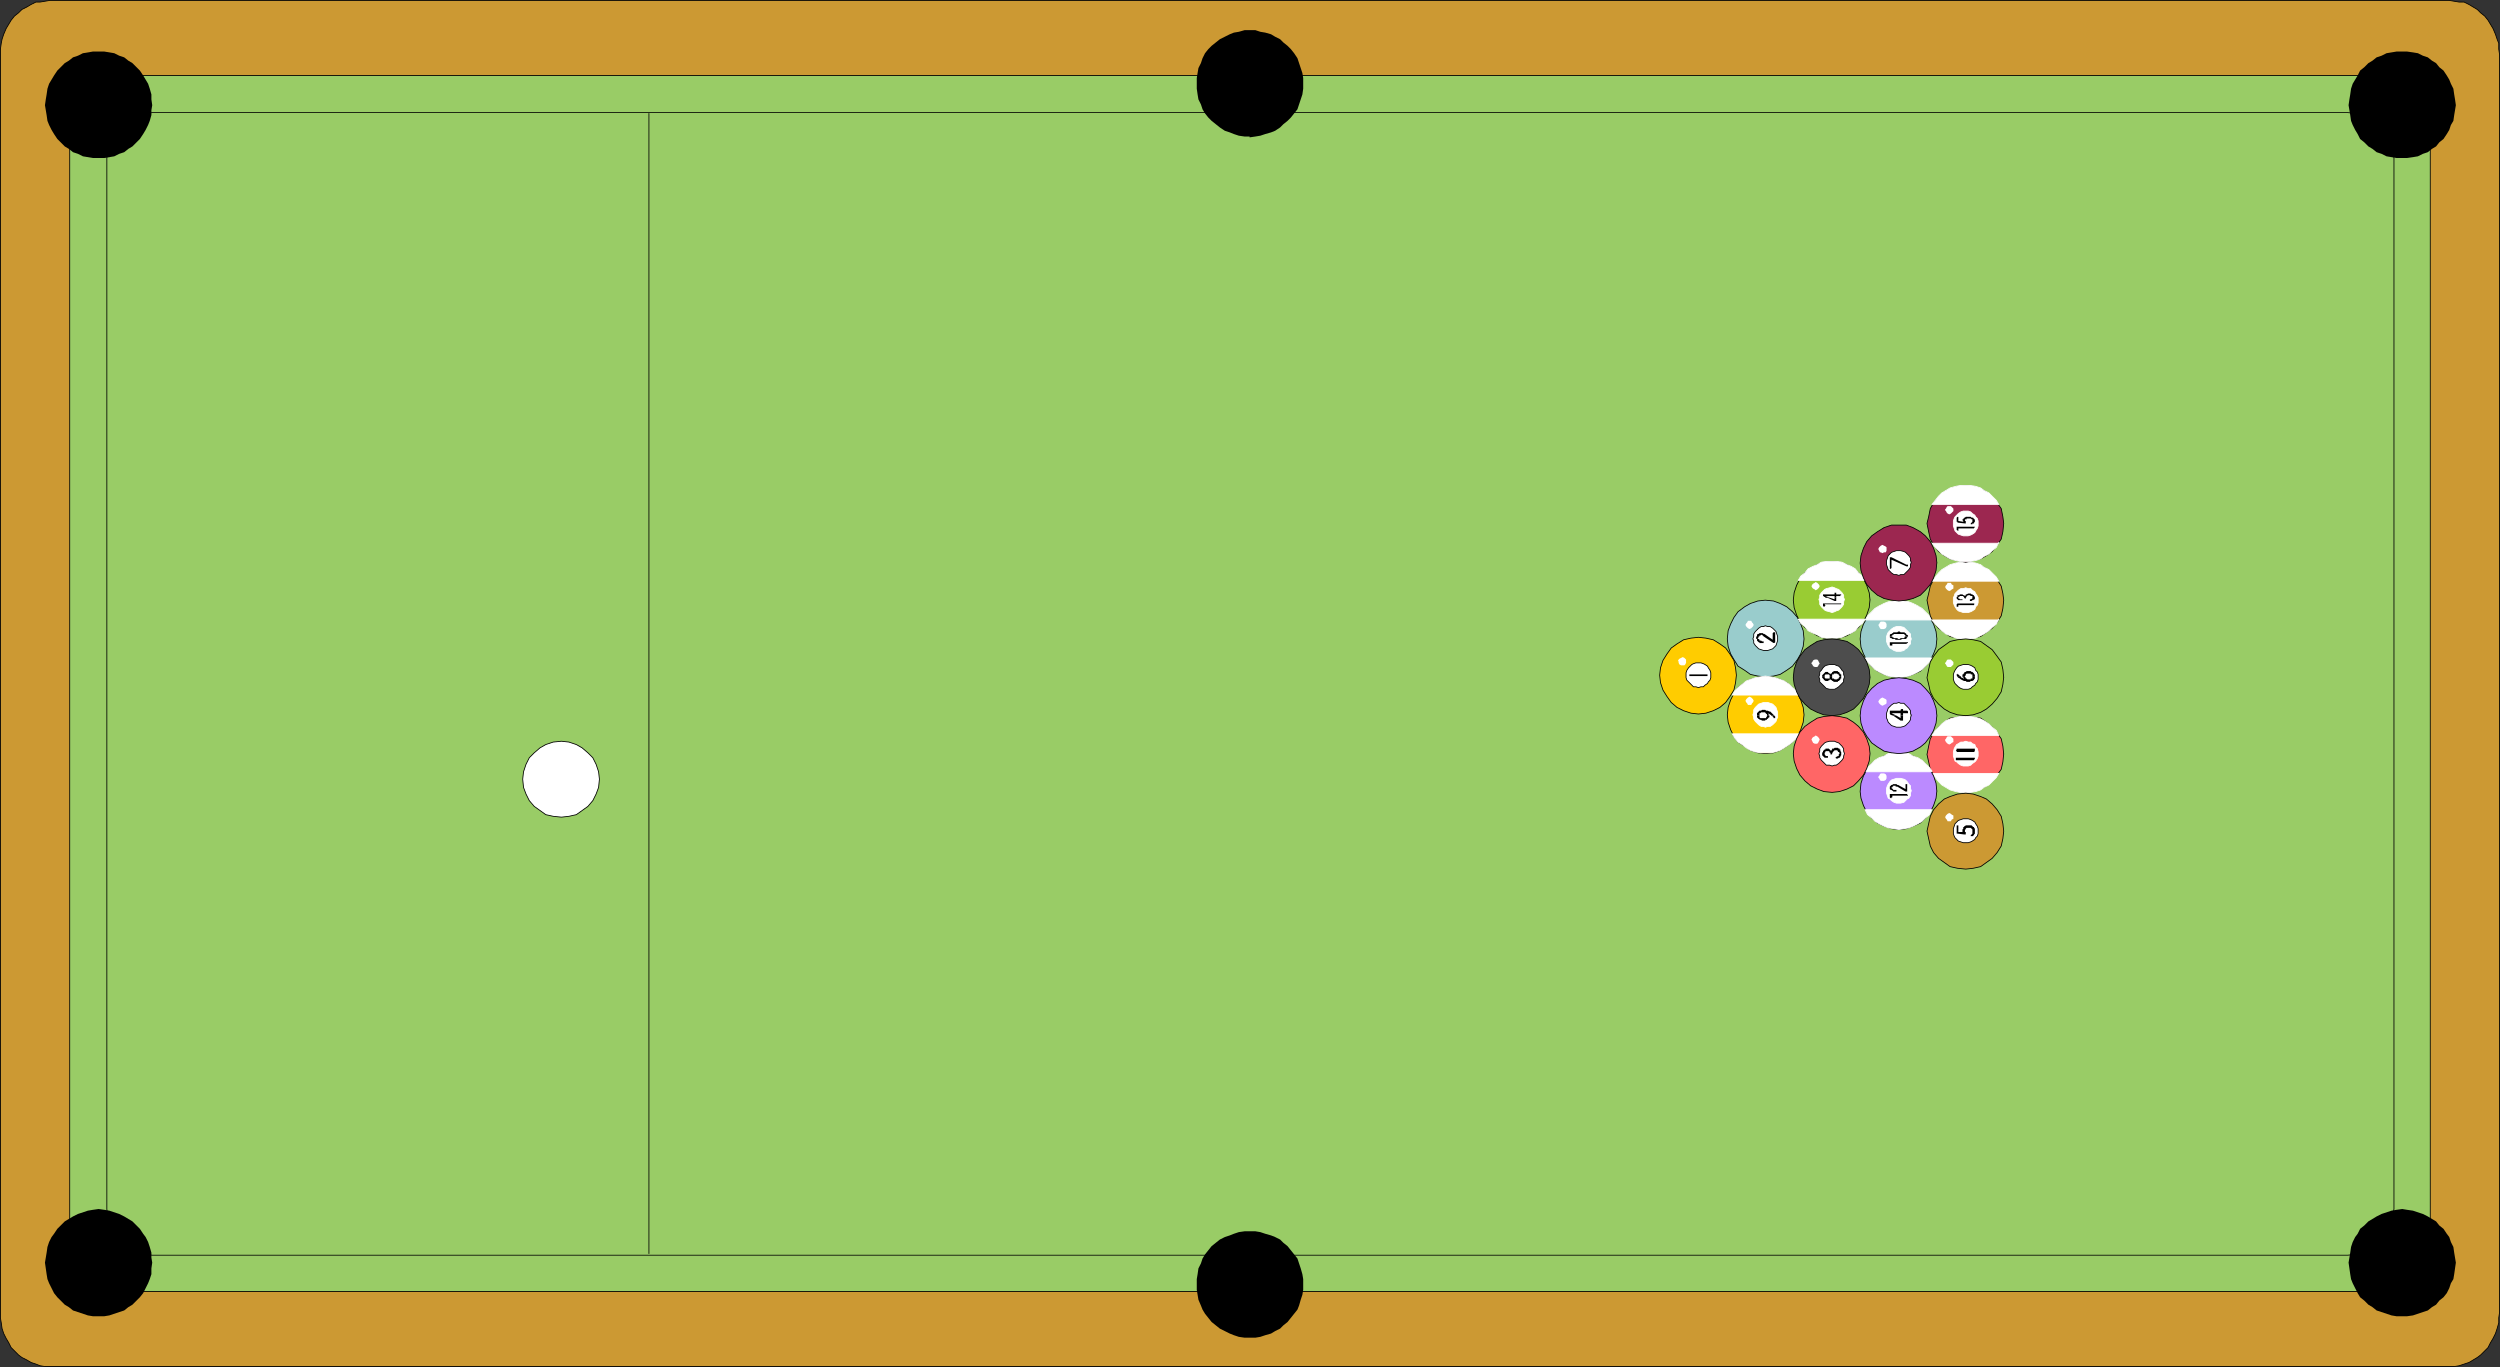 <?xml version="1.0" encoding="UTF-8" standalone="no"?>
<svg
   version="1.0"
   width="129.553mm"
   height="70.838mm"
   id="svg147"
   sodipodi:docname="Table 02.wmf"
   xmlns:inkscape="http://www.inkscape.org/namespaces/inkscape"
   xmlns:sodipodi="http://sodipodi.sourceforge.net/DTD/sodipodi-0.dtd"
   xmlns="http://www.w3.org/2000/svg"
   xmlns:svg="http://www.w3.org/2000/svg">
  <rect width="100%" height="100%" fill="#333333" stroke="none"/>
  <sodipodi:namedview
     id="namedview147"
     pagecolor="#ffffff"
     bordercolor="#000000"
     borderopacity="0.25"
     inkscape:showpageshadow="2"
     inkscape:pageopacity="0.0"
     inkscape:pagecheckerboard="0"
     inkscape:deskcolor="#d1d1d1"
     inkscape:document-units="mm" />
  <defs
     id="defs1">
    <pattern
       id="WMFhbasepattern"
       patternUnits="userSpaceOnUse"
       width="6"
       height="6"
       x="0"
       y="0" />
  </defs>
  <path
     style="fill:#cc9933;fill-opacity:1;fill-rule:evenodd;stroke:none"
     d="m 479.709,267.655 h 0.97 l 0.97,-0.162 0.97,-0.323 0.97,-0.323 0.808,-0.485 0.808,-0.485 0.646,-0.485 0.808,-0.808 0.646,-0.646 0.485,-0.969 0.485,-0.808 0.485,-0.969 0.323,-0.969 0.323,-1.131 v -0.969 l 0.162,-1.131 V 10.745 l -0.162,-1.131 V 8.483 l -0.323,-0.808 -0.323,-0.969 -0.485,-1.131 -0.485,-0.808 -0.485,-0.808 -0.646,-0.808 -0.808,-0.646 -0.646,-0.646 -0.808,-0.485 -0.808,-0.485 -0.97,-0.485 h -0.97 l -0.97,-0.162 -0.97,-0.162 H 9.777 L 8.807,0.242 7.838,0.404 H 7.03 L 6.06,0.889 5.252,1.373 4.282,1.858 3.636,2.504 2.828,3.151 2.182,3.959 1.697,4.767 1.212,5.574 0.727,6.706 0.404,7.675 0.242,8.483 0.081,9.614 v 1.131 246.245 1.131 l 0.162,0.969 0.162,1.131 0.323,0.969 0.485,0.969 0.485,0.808 0.485,0.969 0.646,0.646 0.808,0.808 0.646,0.485 0.97,0.485 0.808,0.485 0.97,0.323 0.808,0.323 0.97,0.162 H 9.777 479.709 Z"
     id="path1" />
  <path
     style="fill:none;stroke:#000000;stroke-width:0.162px;stroke-linecap:round;stroke-linejoin:round;stroke-miterlimit:4;stroke-dasharray:none;stroke-opacity:1"
     d="m 479.709,267.655 h 0.97 l 0.97,-0.162 0.97,-0.323 0.97,-0.323 0.808,-0.485 0.808,-0.485 0.646,-0.485 0.808,-0.808 0.646,-0.646 0.485,-0.969 0.485,-0.808 0.485,-0.969 0.323,-0.969 0.323,-1.131 v -0.969 l 0.162,-1.131 V 10.745 l -0.162,-1.131 V 8.483 l -0.323,-0.808 -0.323,-0.969 -0.485,-1.131 -0.485,-0.808 -0.485,-0.808 -0.646,-0.808 -0.808,-0.646 -0.646,-0.646 -0.808,-0.485 -0.808,-0.485 -0.97,-0.485 h -0.97 l -0.97,-0.162 -0.97,-0.162 H 9.777 L 8.807,0.242 7.838,0.404 H 7.03 L 6.06,0.889 5.252,1.373 4.282,1.858 3.636,2.504 2.828,3.151 2.182,3.959 1.697,4.767 1.212,5.574 0.727,6.706 0.404,7.675 0.242,8.483 0.081,9.614 v 1.131 246.245 1.131 l 0.162,0.969 0.162,1.131 0.323,0.969 0.485,0.969 0.485,0.808 0.485,0.969 0.646,0.646 0.808,0.808 0.646,0.485 0.97,0.485 0.808,0.485 0.97,0.323 0.808,0.323 0.97,0.162 H 9.777 479.709 v 0"
     id="path2" />
  <path
     style="fill:#99cc66;fill-opacity:1;fill-rule:evenodd;stroke:none"
     d="m 466.619,252.951 1.939,-0.162 1.616,-0.646 1.616,-0.808 1.293,-1.131 1.293,-1.454 0.808,-1.616 0.646,-1.777 0.162,-1.939 V 24.318 l -0.162,-1.939 -0.646,-1.777 -0.808,-1.616 -1.293,-1.454 -1.293,-1.131 -1.616,-0.808 -1.616,-0.485 -1.939,-0.323 H 23.028 l -1.939,0.323 -1.778,0.485 -1.616,0.808 -1.454,1.131 -0.97,1.454 -0.97,1.616 -0.485,1.777 -0.162,1.939 V 243.418 l 0.162,1.939 0.485,1.777 0.97,1.616 0.97,1.454 1.454,1.131 1.616,0.808 1.778,0.646 1.939,0.162 H 466.619 Z"
     id="path3" />
  <path
     style="fill:none;stroke:#000000;stroke-width:0.162px;stroke-linecap:round;stroke-linejoin:round;stroke-miterlimit:4;stroke-dasharray:none;stroke-opacity:1"
     d="m 466.619,252.951 1.939,-0.162 1.616,-0.646 1.616,-0.808 1.293,-1.131 1.293,-1.454 0.808,-1.616 0.646,-1.777 0.162,-1.939 V 24.318 l -0.162,-1.939 -0.646,-1.777 -0.808,-1.616 -1.293,-1.454 -1.293,-1.131 -1.616,-0.808 -1.616,-0.485 -1.939,-0.323 H 23.028 l -1.939,0.323 -1.778,0.485 -1.616,0.808 -1.454,1.131 -0.97,1.454 -0.97,1.616 -0.485,1.777 -0.162,1.939 V 243.418 l 0.162,1.939 0.485,1.777 0.97,1.616 0.97,1.454 1.454,1.131 1.616,0.808 1.778,0.646 1.939,0.162 H 466.619 v 0"
     id="path4" />
  <path
     style="fill:#99cc66;fill-opacity:1;fill-rule:evenodd;stroke:none"
     d="m 459.832,245.842 1.616,-0.162 1.778,-0.485 1.454,-0.969 1.454,-0.969 1.131,-1.293 0.808,-1.616 0.485,-1.616 0.323,-1.939 V 30.942 l -0.323,-1.777 -0.485,-1.777 -0.808,-1.454 -1.131,-1.293 -1.454,-0.969 -1.454,-0.969 -1.778,-0.485 -1.616,-0.162 H 29.815 l -1.778,0.162 -1.778,0.485 -1.454,0.969 -1.293,0.969 -1.131,1.293 -0.808,1.454 -0.485,1.777 -0.162,1.777 V 236.793 l 0.162,1.939 0.485,1.616 0.808,1.616 1.131,1.293 1.293,0.969 1.454,0.969 1.778,0.485 1.778,0.162 z"
     id="path5" />
  <path
     style="fill:none;stroke:#000000;stroke-width:0.162px;stroke-linecap:round;stroke-linejoin:round;stroke-miterlimit:4;stroke-dasharray:none;stroke-opacity:1"
     d="m 459.832,245.842 1.616,-0.162 1.778,-0.485 1.454,-0.969 1.454,-0.969 1.131,-1.293 0.808,-1.616 0.485,-1.616 0.323,-1.939 V 30.942 l -0.323,-1.777 -0.485,-1.777 -0.808,-1.454 -1.131,-1.293 -1.454,-0.969 -1.454,-0.969 -1.778,-0.485 -1.616,-0.162 H 29.815 l -1.778,0.162 -1.778,0.485 -1.454,0.969 -1.293,0.969 -1.131,1.293 -0.808,1.454 -0.485,1.777 -0.162,1.777 V 236.793 l 0.162,1.939 0.485,1.616 0.808,1.616 1.131,1.293 1.293,0.969 1.454,0.969 1.778,0.485 1.778,0.162 H 459.832 v 0"
     id="path6" />
  <path
     style="fill:#000000;fill-opacity:1;fill-rule:evenodd;stroke:none"
     d="m 19.311,30.942 h -1.131 l -0.97,-0.162 -0.97,-0.162 -0.97,-0.485 -0.97,-0.323 -0.808,-0.646 -0.808,-0.485 -0.808,-0.808 -0.646,-0.646 -0.646,-0.969 -0.485,-0.808 -0.485,-0.969 -0.323,-0.808 -0.162,-1.131 -0.162,-0.969 -0.162,-0.969 0.162,-1.131 0.162,-0.969 0.162,-1.131 0.323,-0.969 0.485,-0.808 0.485,-0.808 0.646,-0.969 0.646,-0.646 0.808,-0.808 0.808,-0.485 0.808,-0.646 0.97,-0.323 0.97,-0.485 0.97,-0.162 0.97,-0.162 h 1.131 1.131 l 0.97,0.162 0.97,0.162 0.97,0.485 0.97,0.323 0.808,0.646 0.808,0.485 0.808,0.808 0.646,0.646 0.646,0.969 0.485,0.808 0.485,0.808 0.323,0.969 0.323,1.131 v 0.969 l 0.162,1.131 -0.162,0.969 v 0.969 l -0.323,1.131 -0.323,0.808 -0.485,0.969 -0.485,0.808 -0.646,0.969 -0.646,0.646 -0.808,0.808 -0.808,0.485 -0.808,0.646 -0.97,0.323 -0.97,0.485 -0.97,0.162 -0.97,0.162 z"
     id="path7" />
  <path
     style="fill:#000000;fill-opacity:1;fill-rule:evenodd;stroke:none"
     d="m 19.311,257.798 h -1.131 l -0.97,-0.162 -0.97,-0.323 -0.97,-0.323 -0.97,-0.323 -0.808,-0.646 -0.808,-0.485 -0.808,-0.808 -0.646,-0.646 -0.646,-0.808 -0.485,-0.969 -0.485,-0.969 -0.323,-0.808 -0.162,-0.969 -0.162,-1.131 -0.162,-1.131 0.162,-0.969 0.162,-0.969 0.162,-1.131 0.323,-0.969 0.485,-0.969 0.485,-0.646 0.646,-0.969 0.646,-0.646 0.808,-0.808 0.808,-0.485 0.808,-0.485 0.97,-0.485 0.97,-0.323 0.97,-0.323 0.97,-0.162 1.131,-0.162 1.131,0.162 0.97,0.162 0.97,0.323 0.97,0.323 0.97,0.485 0.808,0.485 0.808,0.485 0.808,0.808 0.646,0.646 0.646,0.969 0.485,0.646 0.485,0.969 0.323,0.969 0.323,1.131 v 0.969 l 0.162,0.969 -0.162,1.131 v 1.131 l -0.323,0.969 -0.323,0.808 -0.485,0.969 -0.485,0.969 -0.646,0.808 -0.646,0.646 -0.808,0.808 -0.808,0.485 -0.808,0.646 -0.97,0.323 -0.97,0.323 -0.97,0.323 -0.97,0.162 z"
     id="path8" />
  <path
     style="fill:#000000;fill-opacity:1;fill-rule:evenodd;stroke:none"
     d="m 470.498,30.942 h -1.131 l -0.97,-0.162 -0.97,-0.162 -0.97,-0.485 -0.97,-0.323 -0.808,-0.646 -0.808,-0.485 -0.808,-0.808 -0.808,-0.646 -0.485,-0.969 -0.485,-0.808 -0.485,-0.969 -0.323,-0.808 -0.162,-1.131 -0.162,-0.969 -0.162,-0.969 0.162,-1.131 0.162,-0.969 0.162,-1.131 0.323,-0.969 0.485,-0.808 0.485,-0.808 0.485,-0.969 0.808,-0.646 0.808,-0.808 0.808,-0.485 0.808,-0.646 0.97,-0.323 0.97,-0.485 0.97,-0.162 0.97,-0.162 h 1.131 0.97 l 1.131,0.162 0.97,0.162 0.97,0.485 0.97,0.323 0.808,0.646 0.808,0.485 0.646,0.808 0.808,0.646 0.646,0.969 0.485,0.808 0.323,0.808 0.485,0.969 0.162,1.131 0.162,0.969 0.162,1.131 -0.162,0.969 -0.162,0.969 -0.162,1.131 -0.485,0.808 -0.323,0.969 -0.485,0.808 -0.646,0.969 -0.808,0.646 -0.646,0.808 -0.808,0.485 -0.808,0.646 -0.97,0.323 -0.97,0.485 -0.97,0.162 -1.131,0.162 z"
     id="path9" />
  <path
     style="fill:#000000;fill-opacity:1;fill-rule:evenodd;stroke:none"
     d="m 470.498,257.798 h -1.131 l -0.97,-0.162 -0.97,-0.323 -0.97,-0.323 -0.97,-0.323 -0.808,-0.646 -0.808,-0.485 -0.808,-0.808 -0.808,-0.646 -0.485,-0.808 -0.485,-0.969 -0.485,-0.969 -0.323,-0.808 -0.162,-0.969 -0.162,-1.131 -0.162,-1.131 0.162,-0.969 0.162,-0.969 0.162,-1.131 0.323,-0.969 0.485,-0.969 0.485,-0.646 0.485,-0.969 0.808,-0.646 0.808,-0.808 0.808,-0.485 0.808,-0.485 0.97,-0.485 0.97,-0.323 0.97,-0.323 0.97,-0.162 1.131,-0.162 0.97,0.162 1.131,0.162 0.97,0.323 0.97,0.323 0.97,0.485 0.808,0.485 0.808,0.485 0.646,0.808 0.808,0.646 0.646,0.969 0.485,0.646 0.323,0.969 0.485,0.969 0.162,1.131 0.162,0.969 0.162,0.969 -0.162,1.131 -0.162,1.131 -0.162,0.969 -0.485,0.808 -0.323,0.969 -0.485,0.969 -0.646,0.808 -0.808,0.646 -0.646,0.808 -0.808,0.485 -0.808,0.646 -0.97,0.323 -0.97,0.323 -0.97,0.323 -1.131,0.162 z"
     id="path10" />
  <path
     style="fill:#000000;fill-opacity:1;fill-rule:evenodd;stroke:none"
     d="m 244.743,26.741 h -0.97 l -1.131,-0.162 -0.97,-0.323 -0.808,-0.323 -0.97,-0.323 -0.97,-0.646 -0.808,-0.646 -0.808,-0.646 -0.646,-0.646 -0.646,-0.808 -0.485,-0.808 -0.323,-0.969 -0.485,-0.969 -0.162,-0.969 -0.162,-1.131 v -0.969 -1.131 l 0.162,-0.969 0.162,-0.969 0.485,-0.969 0.323,-0.969 0.485,-0.969 0.646,-0.808 0.646,-0.646 0.808,-0.646 0.808,-0.646 0.97,-0.485 0.97,-0.485 0.808,-0.323 0.97,-0.162 1.131,-0.323 h 0.97 1.131 l 0.97,0.323 0.97,0.162 1.131,0.323 0.808,0.485 0.97,0.485 0.646,0.646 0.808,0.646 0.646,0.646 0.646,0.808 0.646,0.969 0.323,0.969 0.323,0.969 0.323,0.969 0.162,0.969 v 1.131 0.969 l -0.162,1.131 -0.323,0.969 -0.323,0.969 -0.323,0.969 -0.646,0.808 -0.646,0.808 -0.646,0.646 -0.808,0.646 -0.646,0.646 -0.97,0.646 -0.808,0.323 -1.131,0.323 -0.97,0.323 -0.97,0.162 -1.131,0.162 v 0 z"
     id="path11" />
  <path
     style="fill:#000000;fill-opacity:1;fill-rule:evenodd;stroke:none"
     d="m 244.743,261.999 h -0.97 l -1.131,-0.162 -0.97,-0.323 -0.808,-0.323 -0.97,-0.485 -0.97,-0.485 -0.808,-0.646 -0.808,-0.646 -0.646,-0.808 -0.646,-0.808 -0.485,-0.808 -0.323,-0.808 -0.485,-1.131 -0.162,-0.969 -0.162,-0.969 v -1.131 -0.969 l 0.162,-0.969 0.162,-1.131 0.485,-0.969 0.323,-0.969 0.485,-0.808 0.646,-0.808 0.646,-0.808 0.808,-0.646 0.808,-0.646 0.97,-0.485 0.97,-0.323 0.808,-0.323 0.97,-0.323 1.131,-0.162 h 0.97 1.131 l 0.97,0.162 0.97,0.323 1.131,0.323 0.808,0.323 0.97,0.485 0.646,0.646 0.808,0.646 0.646,0.808 0.646,0.808 0.646,0.808 0.323,0.969 0.323,0.969 0.323,1.131 0.162,0.969 v 0.969 1.131 l -0.162,0.969 -0.323,0.969 -0.323,1.131 -0.323,0.808 -0.646,0.808 -0.646,0.808 -0.646,0.808 -0.808,0.646 -0.646,0.646 -0.97,0.485 -0.808,0.485 -1.131,0.323 -0.97,0.323 -0.97,0.162 z"
     id="path12" />
  <path
     style="fill:none;stroke:#000000;stroke-width:0.162px;stroke-linecap:round;stroke-linejoin:round;stroke-miterlimit:4;stroke-dasharray:none;stroke-opacity:1"
     d="M 127.098,22.217 V 245.518"
     id="path13" />
  <path
     style="fill:#ffcc00;fill-opacity:1;fill-rule:evenodd;stroke:none"
     d="m 340.087,132.252 -0.162,1.454 -0.323,1.454 -0.808,1.293 -0.808,1.131 -1.131,0.969 -1.293,0.646 -1.454,0.485 -1.454,0.162 -1.454,-0.162 -1.454,-0.485 -1.293,-0.646 -1.131,-0.969 -0.808,-1.131 -0.808,-1.293 -0.485,-1.454 -0.162,-1.454 0.162,-1.454 0.485,-1.454 0.808,-1.293 0.808,-1.131 1.131,-0.808 1.293,-0.808 1.454,-0.323 1.454,-0.162 1.454,0.162 1.454,0.323 1.293,0.808 1.131,0.808 0.808,1.131 0.808,1.293 0.323,1.454 z"
     id="path14" />
  <path
     style="fill:none;stroke:#000000;stroke-width:0.162px;stroke-linecap:round;stroke-linejoin:round;stroke-miterlimit:4;stroke-dasharray:none;stroke-opacity:1"
     d="m 340.087,132.252 -0.162,1.454 -0.323,1.454 -0.808,1.293 -0.808,1.131 -1.131,0.969 -1.293,0.646 -1.454,0.485 -1.454,0.162 -1.454,-0.162 -1.454,-0.485 -1.293,-0.646 -1.131,-0.969 -0.808,-1.131 -0.808,-1.293 -0.485,-1.454 -0.162,-1.454 0.162,-1.454 0.485,-1.454 0.808,-1.293 0.808,-1.131 1.131,-0.808 1.293,-0.808 1.454,-0.323 1.454,-0.162 1.454,0.162 1.454,0.323 1.293,0.808 1.131,0.808 0.808,1.131 0.808,1.293 0.323,1.454 0.162,1.454 v 0"
     id="path15" />
  <path
     style="fill:#ffffff;fill-opacity:1;fill-rule:evenodd;stroke:none"
     d="m 335.077,132.252 v 0.485 l -0.162,0.485 -0.323,0.323 -0.162,0.323 -0.485,0.323 -0.323,0.323 h -0.485 l -0.485,0.162 -0.485,-0.162 h -0.485 l -0.323,-0.323 -0.323,-0.323 -0.323,-0.323 -0.323,-0.323 -0.162,-0.485 v -0.485 -0.485 l 0.162,-0.485 0.323,-0.485 0.323,-0.323 0.323,-0.323 0.323,-0.162 0.485,-0.162 h 0.485 0.485 l 0.485,0.162 0.323,0.162 0.485,0.323 0.162,0.323 0.323,0.485 0.162,0.485 v 0.485 z"
     id="path16" />
  <path
     style="fill:none;stroke:#000000;stroke-width:0.162px;stroke-linecap:round;stroke-linejoin:round;stroke-miterlimit:4;stroke-dasharray:none;stroke-opacity:1"
     d="m 335.077,132.252 v 0.485 l -0.162,0.485 -0.323,0.323 -0.162,0.323 -0.485,0.323 -0.323,0.323 h -0.485 l -0.485,0.162 -0.485,-0.162 h -0.485 l -0.323,-0.323 -0.323,-0.323 -0.323,-0.323 -0.323,-0.323 -0.162,-0.485 v -0.485 -0.485 l 0.162,-0.485 0.323,-0.485 0.323,-0.323 0.323,-0.323 0.323,-0.162 0.485,-0.162 h 0.485 0.485 l 0.485,0.162 0.323,0.162 0.485,0.323 0.162,0.323 0.323,0.485 0.162,0.485 v 0.485 0"
     id="path17" />
  <path
     style="fill:#ffffff;fill-opacity:1;fill-rule:evenodd;stroke:none"
     d="m 328.613,129.505 0.162,-0.323 0.162,-0.162 0.323,-0.162 0.323,-0.162 0.323,0.162 0.162,0.162 0.162,0.162 v 0.323 0.323 l -0.162,0.323 -0.162,0.162 h -0.323 -0.323 l -0.323,-0.162 -0.162,-0.323 v -0.323 0 z"
     id="path18" />
  <path
     style="fill:#000000;fill-opacity:1;fill-rule:evenodd;stroke:none"
     d="m 330.876,132.414 v 0 -0.162 -0.162 0 0 0 h 0.162 v 0 0 h 3.232 v 0 h 0.162 v 0 0.162 0.162 0 0 h -0.162 v 0 h -3.232 v 0 z"
     id="path19" />
  <path
     style="fill:#ffffff;fill-opacity:1;fill-rule:evenodd;stroke:none"
     d="m 117.402,152.611 -0.162,1.616 -0.485,1.293 -0.646,1.293 -0.97,1.131 -1.131,0.808 -1.131,0.808 -1.454,0.323 -1.454,0.162 -1.616,-0.162 -1.454,-0.323 -1.131,-0.808 -1.131,-0.808 -0.97,-1.131 -0.646,-1.293 -0.485,-1.293 -0.162,-1.616 0.162,-1.454 0.485,-1.454 0.646,-1.293 0.97,-0.969 1.131,-0.969 1.131,-0.646 1.454,-0.485 1.616,-0.162 1.454,0.162 1.454,0.485 1.131,0.646 1.131,0.969 0.97,0.969 0.646,1.293 0.485,1.454 z"
     id="path20" />
  <path
     style="fill:none;stroke:#000000;stroke-width:0.162px;stroke-linecap:round;stroke-linejoin:round;stroke-miterlimit:4;stroke-dasharray:none;stroke-opacity:1"
     d="m 117.402,152.611 -0.162,1.616 -0.485,1.293 -0.646,1.293 -0.97,1.131 -1.131,0.808 -1.131,0.808 -1.454,0.323 -1.454,0.162 -1.616,-0.162 -1.454,-0.323 -1.131,-0.808 -1.131,-0.808 -0.97,-1.131 -0.646,-1.293 -0.485,-1.293 -0.162,-1.616 0.162,-1.454 0.485,-1.454 0.646,-1.293 0.97,-0.969 1.131,-0.969 1.131,-0.646 1.454,-0.485 1.616,-0.162 1.454,0.162 1.454,0.485 1.131,0.646 1.131,0.969 0.97,0.969 0.646,1.293 0.485,1.454 0.162,1.454 v 0"
     id="path21" />
  <path
     style="fill:#ff6666;fill-opacity:1;fill-rule:evenodd;stroke:none"
     d="m 392.445,147.602 -0.162,1.616 -0.323,1.454 -0.808,1.131 -0.97,1.131 -1.131,0.969 -1.131,0.646 -1.454,0.485 -1.454,0.162 -1.616,-0.162 -1.454,-0.485 -1.131,-0.646 -1.131,-0.969 -0.97,-1.131 -0.646,-1.131 -0.323,-1.454 -0.323,-1.454 0.323,-1.616 0.323,-1.454 0.646,-1.131 0.97,-1.131 1.131,-0.969 1.131,-0.808 1.454,-0.162 1.616,-0.323 1.454,0.323 1.454,0.162 1.131,0.808 1.131,0.969 0.97,1.131 0.808,1.131 0.323,1.454 0.162,1.616 v 0 z"
     id="path22" />
  <path
     style="fill:none;stroke:#000000;stroke-width:0.162px;stroke-linecap:round;stroke-linejoin:round;stroke-miterlimit:4;stroke-dasharray:none;stroke-opacity:1"
     d="m 392.445,147.602 -0.162,1.616 -0.323,1.454 -0.808,1.131 -0.97,1.131 -1.131,0.969 -1.131,0.646 -1.454,0.485 -1.454,0.162 -1.616,-0.162 -1.454,-0.485 -1.131,-0.646 -1.131,-0.969 -0.97,-1.131 -0.646,-1.131 -0.323,-1.454 -0.323,-1.454 0.323,-1.616 0.323,-1.454 0.646,-1.131 0.97,-1.131 1.131,-0.969 1.131,-0.808 1.454,-0.162 1.616,-0.323 1.454,0.323 1.454,0.162 1.131,0.808 1.131,0.969 0.97,1.131 0.808,1.131 0.323,1.454 0.162,1.616 v 0"
     id="path23" />
  <path
     style="fill:#ffffff;fill-opacity:1;fill-rule:evenodd;stroke:none"
     d="m 391.476,144.047 -0.485,-0.969 -0.808,-0.646 -0.646,-0.646 -0.97,-0.646 -0.646,-0.323 -0.97,-0.323 -0.97,-0.162 h -0.97 -1.131 l -0.808,0.162 -1.131,0.323 -0.808,0.323 -0.808,0.646 -0.646,0.646 -0.646,0.646 -0.646,0.969 z"
     id="path24" />
  <path
     style="fill:#ffffff;fill-opacity:1;fill-rule:evenodd;stroke:none"
     d="m 391.476,151.48 -0.485,0.808 -0.808,0.808 -0.646,0.646 -0.97,0.485 -0.646,0.485 -0.97,0.323 -0.97,0.162 h -0.97 -1.131 l -0.808,-0.162 -1.131,-0.323 -0.808,-0.485 -0.808,-0.485 -0.646,-0.646 -0.646,-0.808 -0.646,-0.808 z"
     id="path25" />
  <path
     style="fill:none;stroke:#ffffff;stroke-width:0.162px;stroke-linecap:round;stroke-linejoin:round;stroke-miterlimit:4;stroke-dasharray:none;stroke-opacity:1"
     d="m 391.476,144.047 -0.485,-0.969 -0.808,-0.646 -0.646,-0.646 -0.97,-0.646 -0.646,-0.323 -0.97,-0.323 -0.97,-0.162 h -0.97 -1.131 l -0.808,0.162 -1.131,0.323 -0.808,0.323 -0.808,0.646 -0.646,0.646 -0.646,0.646 -0.646,0.969 h 13.09"
     id="path26" />
  <path
     style="fill:none;stroke:#ffffff;stroke-width:0.162px;stroke-linecap:round;stroke-linejoin:round;stroke-miterlimit:4;stroke-dasharray:none;stroke-opacity:1"
     d="m 391.476,151.48 -0.485,0.808 -0.808,0.808 -0.646,0.646 -0.97,0.485 -0.646,0.485 -0.97,0.323 -0.97,0.162 h -0.97 -1.131 l -0.808,-0.162 -1.131,-0.323 -0.808,-0.485 -0.808,-0.485 -0.646,-0.646 -0.646,-0.808 -0.646,-0.808 h 13.09"
     id="path27" />
  <path
     style="fill:#ffffff;fill-opacity:1;fill-rule:evenodd;stroke:none"
     d="m 387.436,147.602 v 0.485 l -0.162,0.485 -0.323,0.485 -0.162,0.162 -0.485,0.323 -0.323,0.323 -0.485,0.162 h -0.485 -0.485 l -0.485,-0.162 -0.485,-0.323 -0.323,-0.323 -0.323,-0.162 -0.162,-0.485 -0.162,-0.485 v -0.485 -0.323 l 0.162,-0.646 0.162,-0.323 0.323,-0.485 0.323,-0.162 0.485,-0.323 h 0.485 l 0.485,-0.162 0.485,0.162 h 0.485 l 0.323,0.323 0.485,0.162 0.162,0.485 0.323,0.323 0.162,0.646 v 0.323 z"
     id="path28" />
  <path
     style="fill:none;stroke:#ffffff;stroke-width:0.162px;stroke-linecap:round;stroke-linejoin:round;stroke-miterlimit:4;stroke-dasharray:none;stroke-opacity:1"
     d="m 387.436,147.602 v 0.485 l -0.162,0.485 -0.323,0.485 -0.162,0.162 -0.485,0.323 -0.323,0.323 -0.485,0.162 h -0.485 -0.485 l -0.485,-0.162 -0.485,-0.323 -0.323,-0.323 -0.323,-0.162 -0.162,-0.485 -0.162,-0.485 v -0.485 -0.323 l 0.162,-0.646 0.162,-0.323 0.323,-0.485 0.323,-0.162 0.485,-0.323 h 0.485 l 0.485,-0.162 0.485,0.162 h 0.485 l 0.323,0.323 0.485,0.162 0.162,0.485 0.323,0.323 0.162,0.646 v 0.323 0"
     id="path29" />
  <path
     style="fill:#ffffff;fill-opacity:1;fill-rule:evenodd;stroke:none"
     d="m 380.972,144.855 0.162,-0.162 0.162,-0.323 0.162,-0.162 h 0.323 0.323 l 0.162,0.162 0.323,0.323 v 0.323 0.323 l -0.323,0.162 -0.162,0.162 -0.323,0.162 -0.323,-0.162 -0.162,-0.162 -0.162,-0.162 -0.162,-0.323 v 0 z"
     id="path30" />
  <path
     style="fill:#000000;fill-opacity:1;fill-rule:evenodd;stroke:none"
     d="m 383.234,146.632 v 0.162 l -0.162,0.162 v 0 l 0.162,0.162 v 0 0.162 0 h 0.162 3.232 v 0 l 0.162,-0.162 v 0 -0.162 0 -0.162 0 -0.162 h -0.162 v 0 h -3.394 z"
     id="path31" />
  <path
     style="fill:#000000;fill-opacity:1;fill-rule:evenodd;stroke:none"
     d="m 383.234,148.41 h -0.162 v 0.162 0.162 0 0 0.162 h 0.162 v 0 h 0.162 3.232 v 0 -0.162 h 0.162 v 0 -0.162 -0.162 0 h -0.162 v 0 0 h -3.394 z"
     id="path32" />
  <path
     style="fill:#99cccc;fill-opacity:1;fill-rule:evenodd;stroke:none"
     d="m 353.338,125.142 -0.162,1.454 -0.485,1.454 -0.646,1.131 -0.97,1.293 -1.131,0.808 -1.293,0.808 -1.293,0.323 -1.616,0.162 -1.454,-0.162 -1.454,-0.323 -1.131,-0.808 -1.293,-0.808 -0.808,-1.293 -0.646,-1.131 -0.485,-1.454 -0.162,-1.454 0.162,-1.616 0.485,-1.293 0.646,-1.293 0.808,-1.131 1.293,-0.969 1.131,-0.646 1.454,-0.485 1.454,-0.162 1.616,0.162 1.293,0.485 1.293,0.646 1.131,0.969 0.97,1.131 0.646,1.293 0.485,1.293 0.162,1.616 z"
     id="path33" />
  <path
     style="fill:none;stroke:#000000;stroke-width:0.162px;stroke-linecap:round;stroke-linejoin:round;stroke-miterlimit:4;stroke-dasharray:none;stroke-opacity:1"
     d="m 353.338,125.142 -0.162,1.454 -0.485,1.454 -0.646,1.131 -0.97,1.293 -1.131,0.808 -1.293,0.808 -1.293,0.323 -1.616,0.162 -1.454,-0.162 -1.454,-0.323 -1.131,-0.808 -1.293,-0.808 -0.808,-1.293 -0.646,-1.131 -0.485,-1.454 -0.162,-1.454 0.162,-1.616 0.485,-1.293 0.646,-1.293 0.808,-1.131 1.293,-0.969 1.131,-0.646 1.454,-0.485 1.454,-0.162 1.616,0.162 1.293,0.485 1.293,0.646 1.131,0.969 0.97,1.131 0.646,1.293 0.485,1.293 0.162,1.616 v 0"
     id="path34" />
  <path
     style="fill:#ffffff;fill-opacity:1;fill-rule:evenodd;stroke:none"
     d="m 348.167,124.981 v 0.485 l -0.162,0.485 -0.162,0.485 -0.323,0.323 -0.323,0.323 -0.485,0.162 -0.485,0.162 h -0.485 -0.323 l -0.485,-0.162 -0.485,-0.162 -0.323,-0.323 -0.323,-0.323 -0.323,-0.485 v -0.485 l -0.162,-0.323 0.162,-0.485 v -0.485 l 0.323,-0.485 0.323,-0.323 0.323,-0.323 0.485,-0.323 h 0.485 l 0.323,-0.162 0.485,0.162 h 0.485 l 0.485,0.323 0.323,0.323 0.323,0.323 0.162,0.485 0.162,0.485 v 0.485 0 z"
     id="path35" />
  <path
     style="fill:none;stroke:#000000;stroke-width:0.162px;stroke-linecap:round;stroke-linejoin:round;stroke-miterlimit:4;stroke-dasharray:none;stroke-opacity:1"
     d="m 348.167,124.981 v 0.485 l -0.162,0.485 -0.162,0.485 -0.323,0.323 -0.323,0.323 -0.485,0.162 -0.485,0.162 h -0.485 -0.323 l -0.485,-0.162 -0.485,-0.162 -0.323,-0.323 -0.323,-0.323 -0.323,-0.485 v -0.485 l -0.162,-0.323 0.162,-0.485 v -0.485 l 0.323,-0.485 0.323,-0.323 0.323,-0.323 0.485,-0.323 h 0.485 l 0.323,-0.162 0.485,0.162 h 0.485 l 0.485,0.323 0.323,0.323 0.323,0.323 0.162,0.485 0.162,0.485 v 0.485 0"
     id="path36" />
  <path
     style="fill:#ffffff;fill-opacity:1;fill-rule:evenodd;stroke:none"
     d="m 341.864,122.396 0.162,-0.323 0.162,-0.162 0.162,-0.323 h 0.323 0.323 l 0.162,0.323 0.162,0.162 0.162,0.323 -0.162,0.323 -0.162,0.162 -0.162,0.162 -0.323,0.162 -0.323,-0.162 -0.162,-0.162 -0.162,-0.162 -0.162,-0.323 z"
     id="path37" />
  <path
     style="fill:#000000;fill-opacity:1;fill-rule:evenodd;stroke:none"
     d="m 345.096,125.95 h -0.162 v 0 h -0.323 v -0.162 h -0.162 l -0.162,-0.162 v 0 l -0.162,-0.162 v -0.162 -0.162 h -0.162 v -0.162 -0.162 -0.162 h 0.162 v -0.162 -0.162 l 0.162,-0.162 v 0 h 0.162 l 0.162,-0.162 v 0 h 0.162 0.162 0.162 0.162 l 0.162,0.162 h 0.162 l 1.616,1.131 v -1.293 0 l 0.162,-0.162 v 0 0 h 0.162 v 0 h 0.162 v 0.162 0 1.616 0.162 0 l -0.162,0.162 v 0 0 h -0.162 v 0 0 l -1.939,-1.293 v 0 l -0.162,-0.162 -0.162,-0.162 h -0.162 v 0 l -0.162,0.162 h -0.162 v 0.162 h -0.162 v 0.162 l -0.162,0.162 v 0 0.162 h 0.162 v 0 0 l 0.162,0.162 v 0 0.162 h 0.162 0.162 v 0 l 0.162,0.162 v 0 h 0.162 0.162 v 0 0.162 0 0.162 0 h -0.162 -0.162 z"
     id="path38" />
  <path
     style="fill:#bb8aff;fill-opacity:1;fill-rule:evenodd;stroke:none"
     d="m 379.356,154.873 -0.162,1.454 -0.485,1.454 -0.646,1.293 -0.97,1.131 -0.97,0.969 -1.454,0.646 -1.293,0.485 -1.454,0.162 -1.454,-0.162 -1.454,-0.485 -1.293,-0.646 -1.131,-0.969 -0.97,-1.131 -0.646,-1.293 -0.485,-1.454 -0.162,-1.293 0.162,-1.616 0.485,-1.454 0.646,-1.131 0.97,-1.293 1.131,-0.808 1.293,-0.646 1.454,-0.485 1.454,-0.162 1.454,0.162 1.293,0.485 1.454,0.646 0.97,0.808 0.97,1.293 0.646,1.131 0.485,1.454 0.162,1.616 v 0 z"
     id="path39" />
  <path
     style="fill:none;stroke:#000000;stroke-width:0.162px;stroke-linecap:round;stroke-linejoin:round;stroke-miterlimit:4;stroke-dasharray:none;stroke-opacity:1"
     d="m 379.356,154.873 -0.162,1.454 -0.485,1.454 -0.646,1.293 -0.97,1.131 -0.97,0.969 -1.454,0.646 -1.293,0.485 -1.454,0.162 -1.454,-0.162 -1.454,-0.485 -1.293,-0.646 -1.131,-0.969 -0.97,-1.131 -0.646,-1.293 -0.485,-1.454 -0.162,-1.293 0.162,-1.616 0.485,-1.454 0.646,-1.131 0.97,-1.293 1.131,-0.808 1.293,-0.646 1.454,-0.485 1.454,-0.162 1.454,0.162 1.293,0.485 1.454,0.646 0.97,0.808 0.97,1.293 0.646,1.131 0.485,1.454 0.162,1.616 v 0"
     id="path40" />
  <path
     style="fill:#ffffff;fill-opacity:1;fill-rule:evenodd;stroke:none"
     d="m 378.386,158.589 -0.485,0.969 -0.808,0.646 -0.646,0.646 -0.808,0.485 -0.97,0.485 -0.808,0.323 -0.97,0.162 -0.97,0.162 -0.97,-0.162 -1.131,-0.162 -0.808,-0.323 -0.97,-0.485 -0.808,-0.485 -0.646,-0.646 -0.808,-0.646 -0.485,-0.969 h 13.09 z"
     id="path41" />
  <path
     style="fill:#ffffff;fill-opacity:1;fill-rule:evenodd;stroke:none"
     d="m 378.386,150.995 -0.485,-0.646 -0.808,-0.808 -0.646,-0.646 -0.808,-0.485 -0.97,-0.323 -0.808,-0.485 -0.97,-0.162 h -0.97 -0.97 l -1.131,0.162 -0.808,0.485 -0.97,0.323 -0.808,0.485 -0.646,0.646 -0.808,0.808 -0.485,0.808 h 13.09 v 0 z"
     id="path42" />
  <path
     style="fill:none;stroke:#ffffff;stroke-width:0.162px;stroke-linecap:round;stroke-linejoin:round;stroke-miterlimit:4;stroke-dasharray:none;stroke-opacity:1"
     d="m 378.386,158.589 -0.485,0.969 -0.808,0.646 -0.646,0.646 -0.808,0.485 -0.97,0.485 -0.808,0.323 -0.97,0.162 -0.97,0.162 -0.97,-0.162 -1.131,-0.162 -0.808,-0.323 -0.97,-0.485 -0.808,-0.485 -0.646,-0.646 -0.808,-0.646 -0.485,-0.969 h 13.09"
     id="path43" />
  <path
     style="fill:none;stroke:#ffffff;stroke-width:0.162px;stroke-linecap:round;stroke-linejoin:round;stroke-miterlimit:4;stroke-dasharray:none;stroke-opacity:1"
     d="m 378.386,150.995 -0.485,-0.646 -0.808,-0.808 -0.646,-0.646 -0.808,-0.485 -0.97,-0.323 -0.808,-0.485 -0.97,-0.162 h -0.97 -0.97 l -1.131,0.162 -0.808,0.485 -0.97,0.323 -0.808,0.485 -0.646,0.646 -0.808,0.808 -0.485,0.808 h 13.09"
     id="path44" />
  <path
     style="fill:#ffffff;fill-opacity:1;fill-rule:evenodd;stroke:none"
     d="m 374.346,154.873 -0.162,0.485 v 0.485 l -0.323,0.485 -0.323,0.162 -0.323,0.323 -0.323,0.323 -0.646,0.162 h -0.323 -0.485 l -0.485,-0.162 -0.485,-0.323 -0.323,-0.323 -0.323,-0.162 -0.162,-0.485 -0.162,-0.485 v -0.485 -0.485 l 0.162,-0.485 0.162,-0.323 0.323,-0.485 0.323,-0.323 0.485,-0.162 0.485,-0.162 h 0.485 0.323 l 0.646,0.162 0.323,0.162 0.323,0.323 0.323,0.485 0.323,0.323 v 0.485 l 0.162,0.485 z"
     id="path45" />
  <path
     style="fill:none;stroke:#ffffff;stroke-width:0.162px;stroke-linecap:round;stroke-linejoin:round;stroke-miterlimit:4;stroke-dasharray:none;stroke-opacity:1"
     d="m 374.346,154.873 -0.162,0.485 v 0.485 l -0.323,0.485 -0.323,0.162 -0.323,0.323 -0.323,0.323 -0.646,0.162 h -0.323 -0.485 l -0.485,-0.162 -0.485,-0.323 -0.323,-0.323 -0.323,-0.162 -0.162,-0.485 -0.162,-0.485 v -0.485 -0.485 l 0.162,-0.485 0.162,-0.323 0.323,-0.485 0.323,-0.323 0.485,-0.162 0.485,-0.162 h 0.485 0.323 l 0.646,0.162 0.323,0.162 0.323,0.323 0.323,0.485 0.323,0.323 v 0.485 l 0.162,0.485 v 0"
     id="path46" />
  <path
     style="fill:#ffffff;fill-opacity:1;fill-rule:evenodd;stroke:none"
     d="m 367.882,152.126 0.162,-0.162 0.162,-0.323 0.162,-0.162 h 0.323 0.323 l 0.323,0.162 0.162,0.323 v 0.323 0.162 l -0.162,0.323 -0.323,0.162 h -0.323 -0.323 l -0.162,-0.162 -0.162,-0.323 -0.162,-0.162 v 0 z"
     id="path47" />
  <path
     style="fill:#000000;fill-opacity:1;fill-rule:evenodd;stroke:none"
     d="m 370.629,155.842 v 0.323 h -0.162 v 0.162 0 h -0.162 v 0 l -0.162,-0.162 v 0 0 -0.485 -0.162 h 0.162 3.07 v 0 h 0.162 v 0.162 h 0.162 v 0 0.162 h -0.162 v 0 0 h -0.162 v 0 z"
     id="path48" />
  <path
     style="fill:#000000;fill-opacity:1;fill-rule:evenodd;stroke:none"
     d="m 371.276,155.035 h -0.162 -0.162 -0.162 v -0.162 h -0.162 l -0.162,-0.162 v 0 h -0.162 l -0.162,-0.162 v -0.162 0 -0.162 0 -0.162 0 l 0.162,-0.162 v 0 l 0.162,-0.162 v 0 h 0.162 l 0.162,-0.162 v 0 h 0.162 0.162 0.162 0.162 l 0.162,0.162 h 0.162 l 1.454,0.808 v -0.969 0 0 h 0.162 v 0 0 h 0.162 v 0 0 0.162 1.131 0 0.162 h -0.162 v 0 0 h -0.162 l -1.616,-0.969 h -0.162 -0.162 v -0.162 h -0.162 -0.162 -0.162 v 0.162 0 h -0.162 v 0.162 h -0.162 v 0.162 0 h 0.162 v 0.162 h 0.162 v 0 0.162 h 0.162 v 0 h 0.162 0.162 v 0 0 h 0.162 v 0 0.162 0 0.162 0 h -0.162 z"
     id="path49" />
  <path
     style="fill:#99cccc;fill-opacity:1;fill-rule:evenodd;stroke:none"
     d="m 379.356,125.142 -0.162,1.616 -0.485,1.293 -0.646,1.293 -0.97,1.131 -0.97,0.969 -1.454,0.646 -1.293,0.485 -1.454,0.162 -1.454,-0.162 -1.454,-0.485 -1.293,-0.646 -1.131,-0.969 -0.97,-1.131 -0.646,-1.293 -0.485,-1.293 -0.162,-1.616 0.162,-1.454 0.485,-1.454 0.646,-1.131 0.97,-1.131 1.131,-0.969 1.293,-0.646 1.454,-0.485 1.454,-0.162 1.454,0.162 1.293,0.485 1.454,0.646 0.97,0.969 0.97,1.131 0.646,1.131 0.485,1.454 z"
     id="path50" />
  <path
     style="fill:none;stroke:#000000;stroke-width:0.162px;stroke-linecap:round;stroke-linejoin:round;stroke-miterlimit:4;stroke-dasharray:none;stroke-opacity:1"
     d="m 379.356,125.142 -0.162,1.616 -0.485,1.293 -0.646,1.293 -0.97,1.131 -0.97,0.969 -1.454,0.646 -1.293,0.485 -1.454,0.162 -1.454,-0.162 -1.454,-0.485 -1.293,-0.646 -1.131,-0.969 -0.97,-1.131 -0.646,-1.293 -0.485,-1.293 -0.162,-1.616 0.162,-1.454 0.485,-1.454 0.646,-1.131 0.97,-1.131 1.131,-0.969 1.293,-0.646 1.454,-0.485 1.454,-0.162 1.454,0.162 1.293,0.485 1.454,0.646 0.97,0.969 0.97,1.131 0.646,1.131 0.485,1.454 0.162,1.454 v 0"
     id="path51" />
  <path
     style="fill:#ffffff;fill-opacity:1;fill-rule:evenodd;stroke:none"
     d="m 378.386,128.859 -0.485,0.808 -0.808,0.808 -0.646,0.646 -0.808,0.485 -0.97,0.485 -0.808,0.323 -0.97,0.162 -0.97,0.162 -0.97,-0.162 -1.131,-0.162 -0.808,-0.323 -0.97,-0.485 -0.808,-0.485 -0.646,-0.646 -0.808,-0.808 -0.485,-0.808 h 13.09 z"
     id="path52" />
  <path
     style="fill:#ffffff;fill-opacity:1;fill-rule:evenodd;stroke:none"
     d="m 378.386,121.426 -0.485,-0.808 -0.808,-0.808 -0.646,-0.646 -0.808,-0.485 -0.97,-0.485 -0.808,-0.323 -0.97,-0.162 -0.97,-0.162 -0.97,0.162 -1.131,0.162 -0.808,0.323 -0.97,0.485 -0.808,0.485 -0.646,0.646 -0.808,0.808 -0.485,0.808 h 13.09 z"
     id="path53" />
  <path
     style="fill:none;stroke:#ffffff;stroke-width:0.162px;stroke-linecap:round;stroke-linejoin:round;stroke-miterlimit:4;stroke-dasharray:none;stroke-opacity:1"
     d="m 378.386,128.859 -0.485,0.808 -0.808,0.808 -0.646,0.646 -0.808,0.485 -0.97,0.485 -0.808,0.323 -0.97,0.162 -0.97,0.162 -0.97,-0.162 -1.131,-0.162 -0.808,-0.323 -0.97,-0.485 -0.808,-0.485 -0.646,-0.646 -0.808,-0.808 -0.485,-0.808 h 13.09"
     id="path54" />
  <path
     style="fill:none;stroke:#ffffff;stroke-width:0.162px;stroke-linecap:round;stroke-linejoin:round;stroke-miterlimit:4;stroke-dasharray:none;stroke-opacity:1"
     d="m 378.386,121.426 -0.485,-0.808 -0.808,-0.808 -0.646,-0.646 -0.808,-0.485 -0.97,-0.485 -0.808,-0.323 -0.97,-0.162 -0.97,-0.162 -0.97,0.162 -1.131,0.162 -0.808,0.323 -0.97,0.485 -0.808,0.485 -0.646,0.646 -0.808,0.808 -0.485,0.808 h 13.09"
     id="path55" />
  <path
     style="fill:#ffffff;fill-opacity:1;fill-rule:evenodd;stroke:none"
     d="m 374.346,125.142 -0.162,0.485 v 0.485 l -0.323,0.323 -0.323,0.485 -0.323,0.162 -0.323,0.323 -0.646,0.162 h -0.323 -0.485 l -0.485,-0.162 -0.485,-0.323 -0.323,-0.162 -0.323,-0.485 -0.162,-0.323 -0.162,-0.485 v -0.485 -0.485 l 0.162,-0.485 0.162,-0.323 0.323,-0.323 0.323,-0.323 0.485,-0.323 0.485,-0.162 h 0.485 0.323 l 0.646,0.162 0.323,0.323 0.323,0.323 0.323,0.323 0.323,0.323 v 0.485 z"
     id="path56" />
  <path
     style="fill:none;stroke:#ffffff;stroke-width:0.162px;stroke-linecap:round;stroke-linejoin:round;stroke-miterlimit:4;stroke-dasharray:none;stroke-opacity:1"
     d="m 374.346,125.142 -0.162,0.485 v 0.485 l -0.323,0.323 -0.323,0.485 -0.323,0.162 -0.323,0.323 -0.646,0.162 h -0.323 -0.485 l -0.485,-0.162 -0.485,-0.323 -0.323,-0.162 -0.323,-0.485 -0.162,-0.323 -0.162,-0.485 v -0.485 -0.485 l 0.162,-0.485 0.162,-0.323 0.323,-0.323 0.323,-0.323 0.485,-0.323 0.485,-0.162 h 0.485 0.323 l 0.646,0.162 0.323,0.323 0.323,0.323 0.323,0.323 0.323,0.323 v 0.485 l 0.162,0.485 v 0"
     id="path57" />
  <path
     style="fill:#ffffff;fill-opacity:1;fill-rule:evenodd;stroke:none"
     d="m 367.882,122.396 0.162,-0.162 0.162,-0.323 0.162,-0.162 h 0.323 0.323 l 0.323,0.162 0.162,0.323 v 0.162 0.323 l -0.162,0.323 -0.323,0.162 h -0.323 -0.323 l -0.162,-0.162 -0.162,-0.323 -0.162,-0.323 z"
     id="path58" />
  <path
     style="fill:#000000;fill-opacity:1;fill-rule:evenodd;stroke:none"
     d="m 370.629,126.112 v 0.323 h -0.162 v 0 0 h -0.162 v 0 h -0.162 v 0 0 -0.646 0 h 0.162 3.07 v 0 h 0.162 v 0 h 0.162 v 0.162 0 h -0.162 v 0 0 l -0.162,0.162 v 0 z"
     id="path59" />
  <path
     style="fill:#000000;fill-opacity:1;fill-rule:evenodd;stroke:none"
     d="m 370.144,124.496 v 0 -0.162 0 l 0.162,-0.162 h 0.162 v 0 l 0.162,-0.162 h 0.162 v -0.162 h 0.162 0.162 0.162 0.162 0.162 l 0.162,-0.162 v 0 h 0.323 l 0.162,0.162 h 0.162 0.162 0.162 0.162 0.162 v 0.162 h 0.162 l 0.162,0.162 v 0 0.162 h 0.162 v 0 l 0.162,0.162 v 0.162 h -0.485 v -0.162 l -0.162,-0.162 v 0 0 l -0.162,-0.162 v 0 h -0.162 -0.162 -0.162 -0.162 -0.162 -0.162 -0.162 -0.162 -0.323 v 0 h -0.323 v 0 l -0.162,0.162 v 0 h -0.162 v 0.162 h -0.162 v 0.162 h -0.323 v 0 z"
     id="path60" />
  <path
     style="fill:#000000;fill-opacity:1;fill-rule:evenodd;stroke:none"
     d="m 370.144,124.496 v 0.162 0.162 l 0.162,0.162 h 0.162 l 0.162,0.162 h 0.162 0.162 0.162 l 0.162,0.162 h 0.162 0.162 0.162 0.323 v 0 h 0.162 l 0.323,-0.162 h 0.162 0.162 0.162 v 0 h 0.162 0.162 v -0.162 0 l 0.162,-0.162 v 0 l 0.162,-0.162 v 0 h -0.485 v 0 h -0.162 v 0.162 0 l -0.162,0.162 v 0 h -0.162 -0.162 -0.162 -0.162 l -0.162,0.162 h -0.162 -0.162 l -0.162,-0.162 h -0.323 v 0 h -0.162 -0.162 v 0 l -0.162,-0.162 h -0.162 v -0.162 h -0.162 v 0 h -0.323 v 0 z"
     id="path61" />
  <path
     style="fill:#ffcc00;fill-opacity:1;fill-rule:evenodd;stroke:none"
     d="m 353.338,140.008 -0.162,1.454 -0.485,1.454 -0.646,1.293 -0.97,1.131 -1.131,0.808 -1.293,0.808 -1.293,0.485 -1.616,0.162 -1.454,-0.162 -1.454,-0.485 -1.131,-0.808 -1.293,-0.808 -0.808,-1.131 -0.646,-1.293 -0.485,-1.454 -0.162,-1.454 0.162,-1.454 0.485,-1.454 0.646,-1.293 0.808,-1.131 1.293,-0.969 1.131,-0.646 1.454,-0.323 1.454,-0.162 1.616,0.162 1.293,0.323 1.293,0.646 1.131,0.969 0.97,1.131 0.646,1.293 0.485,1.454 z"
     id="path62" />
  <path
     style="fill:none;stroke:#000000;stroke-width:0.162px;stroke-linecap:round;stroke-linejoin:round;stroke-miterlimit:4;stroke-dasharray:none;stroke-opacity:1"
     d="m 353.338,140.008 -0.162,1.454 -0.485,1.454 -0.646,1.293 -0.97,1.131 -1.131,0.808 -1.293,0.808 -1.293,0.485 -1.616,0.162 -1.454,-0.162 -1.454,-0.485 -1.131,-0.808 -1.293,-0.808 -0.808,-1.131 -0.646,-1.293 -0.485,-1.454 -0.162,-1.454 0.162,-1.454 0.485,-1.454 0.646,-1.293 0.808,-1.131 1.293,-0.969 1.131,-0.646 1.454,-0.323 1.454,-0.162 1.616,0.162 1.293,0.323 1.293,0.646 1.131,0.969 0.97,1.131 0.646,1.293 0.485,1.454 0.162,1.454 v 0"
     id="path63" />
  <path
     style="fill:#ffffff;fill-opacity:1;fill-rule:evenodd;stroke:none"
     d="m 352.368,143.724 -0.485,0.808 -0.808,0.808 -0.646,0.485 -0.97,0.646 -0.808,0.485 -0.97,0.323 -0.808,0.162 h -1.131 -0.97 l -0.97,-0.162 -0.97,-0.323 -0.808,-0.485 -0.808,-0.646 -0.808,-0.485 -0.646,-0.808 -0.485,-0.808 h 13.09 z"
     id="path64" />
  <path
     style="fill:#ffffff;fill-opacity:1;fill-rule:evenodd;stroke:none"
     d="m 352.368,136.13 -0.485,-0.808 -0.808,-0.646 -0.646,-0.646 -0.97,-0.646 -0.808,-0.323 -0.97,-0.323 -0.808,-0.162 -1.131,-0.162 -0.97,0.162 -0.97,0.162 -0.97,0.323 -0.808,0.323 -0.808,0.646 -0.808,0.646 -0.646,0.646 -0.485,0.808 h 13.09 z"
     id="path65" />
  <path
     style="fill:none;stroke:#ffffff;stroke-width:0.162px;stroke-linecap:round;stroke-linejoin:round;stroke-miterlimit:4;stroke-dasharray:none;stroke-opacity:1"
     d="m 352.368,143.724 -0.485,0.808 -0.808,0.808 -0.646,0.485 -0.97,0.646 -0.808,0.485 -0.97,0.323 -0.808,0.162 h -1.131 -0.97 l -0.97,-0.162 -0.97,-0.323 -0.808,-0.485 -0.808,-0.646 -0.808,-0.485 -0.646,-0.808 -0.485,-0.808 h 13.09"
     id="path66" />
  <path
     style="fill:none;stroke:#ffffff;stroke-width:0.162px;stroke-linecap:round;stroke-linejoin:round;stroke-miterlimit:4;stroke-dasharray:none;stroke-opacity:1"
     d="m 352.368,136.13 -0.485,-0.808 -0.808,-0.646 -0.646,-0.646 -0.97,-0.646 -0.808,-0.323 -0.97,-0.323 -0.808,-0.162 -1.131,-0.162 -0.97,0.162 -0.97,0.162 -0.97,0.323 -0.808,0.323 -0.808,0.646 -0.808,0.646 -0.646,0.646 -0.485,0.808 h 13.09"
     id="path67" />
  <path
     style="fill:#ffffff;fill-opacity:1;fill-rule:evenodd;stroke:none"
     d="m 348.167,140.008 v 0.485 l -0.162,0.323 -0.162,0.485 -0.323,0.323 -0.323,0.323 -0.485,0.323 h -0.485 l -0.485,0.162 -0.323,-0.162 h -0.485 l -0.485,-0.323 -0.323,-0.323 -0.323,-0.323 -0.323,-0.485 v -0.323 l -0.162,-0.485 0.162,-0.485 v -0.485 l 0.323,-0.485 0.323,-0.323 0.323,-0.323 0.485,-0.162 0.485,-0.162 h 0.323 0.485 l 0.485,0.162 0.485,0.162 0.323,0.323 0.323,0.323 0.162,0.485 0.162,0.485 z"
     id="path68" />
  <path
     style="fill:none;stroke:#ffffff;stroke-width:0.162px;stroke-linecap:round;stroke-linejoin:round;stroke-miterlimit:4;stroke-dasharray:none;stroke-opacity:1"
     d="m 348.167,140.008 v 0.485 l -0.162,0.323 -0.162,0.485 -0.323,0.323 -0.323,0.323 -0.485,0.323 h -0.485 l -0.485,0.162 -0.323,-0.162 h -0.485 l -0.485,-0.323 -0.323,-0.323 -0.323,-0.323 -0.323,-0.485 v -0.323 l -0.162,-0.485 0.162,-0.485 v -0.485 l 0.323,-0.485 0.323,-0.323 0.323,-0.323 0.485,-0.162 0.485,-0.162 h 0.323 0.485 l 0.485,0.162 0.485,0.162 0.323,0.323 0.323,0.323 0.162,0.485 0.162,0.485 v 0.485 0"
     id="path69" />
  <path
     style="fill:#ffffff;fill-opacity:1;fill-rule:evenodd;stroke:none"
     d="m 341.864,137.261 0.162,-0.323 0.162,-0.162 0.162,-0.162 0.323,-0.162 0.323,0.162 0.162,0.162 0.162,0.162 0.162,0.323 -0.162,0.323 -0.162,0.162 -0.162,0.323 h -0.323 -0.323 l -0.162,-0.323 -0.162,-0.162 -0.162,-0.323 z"
     id="path70" />
  <path
     style="fill:#000000;fill-opacity:1;fill-rule:evenodd;stroke:none"
     d="m 344.127,140.169 v 0 -0.162 -0.162 0 -0.162 l 0.162,-0.162 v 0 l 0.162,-0.162 v 0 l 0.162,-0.162 v 0 h 0.162 0.162 l 0.162,-0.162 v 0 h 0.162 0.162 0.162 0.162 l 0.162,0.162 h 0.323 l 0.323,0.162 h 0.162 l 0.162,0.162 0.162,0.162 0.162,0.162 0.162,0.162 0.162,0.162 h -0.485 -0.162 v -0.162 h -0.162 v 0 l -0.162,-0.162 v 0 l -0.323,-0.162 0.162,0.162 v 0.162 l 0.162,0.162 v 0 h -0.485 v 0 -0.162 -0.162 h -0.162 v -0.162 h -0.162 v -0.162 h -0.162 -0.162 v 0 h -0.323 v 0 h -0.162 l -0.162,0.162 h -0.162 v 0.162 0.162 0.162 0 h -0.485 z"
     id="path71" />
  <path
     style="fill:#000000;fill-opacity:1;fill-rule:evenodd;stroke:none"
     d="m 344.127,140.169 v 0 0.162 0.162 l 0.162,0.162 v 0 l 0.162,0.162 h 0.162 v 0.162 h 0.162 0.162 l 0.162,0.162 h 0.162 0.162 v 0 h 0.162 0.162 v -0.162 h 0.162 v 0 h 0.162 v -0.162 h 0.162 v -0.162 h 0.162 v 0 -0.162 h 0.162 v -0.162 -0.162 h -0.485 v 0.162 l -0.162,0.162 v 0 0.162 h -0.162 v 0 h -0.162 -0.162 v 0 0 h -0.323 v 0 h -0.162 -0.162 l -0.162,-0.162 v -0.162 -0.162 0 h -0.485 z"
     id="path72" />
  <path
     style="fill:#000000;fill-opacity:1;fill-rule:evenodd;stroke:none"
     d="m 346.874,140.169 h 0.162 l 0.162,0.162 v 0 0 l 0.162,0.162 v 0 0 0.162 0 h 0.162 v 0 h 0.162 v 0 0 -0.162 0 0 -0.162 l -0.162,-0.162 h -0.485 v 0 z"
     id="path73" />
  <path
     style="fill:#cc9933;fill-opacity:1;fill-rule:evenodd;stroke:none"
     d="m 392.445,117.548 -0.162,1.616 -0.323,1.454 -0.808,1.293 -0.97,1.131 -1.131,0.808 -1.131,0.808 -1.454,0.323 -1.454,0.162 -1.616,-0.162 -1.454,-0.323 -1.131,-0.808 -1.131,-0.808 -0.97,-1.131 -0.646,-1.293 -0.323,-1.454 -0.323,-1.616 0.323,-1.293 0.323,-1.454 0.646,-1.293 0.97,-1.131 1.131,-0.969 1.131,-0.646 1.454,-0.485 1.616,-0.162 1.454,0.162 1.454,0.485 1.131,0.646 1.131,0.969 0.97,1.131 0.808,1.293 0.323,1.454 0.162,1.293 z"
     id="path74" />
  <path
     style="fill:none;stroke:#000000;stroke-width:0.162px;stroke-linecap:round;stroke-linejoin:round;stroke-miterlimit:4;stroke-dasharray:none;stroke-opacity:1"
     d="m 392.445,117.548 -0.162,1.616 -0.323,1.454 -0.808,1.293 -0.97,1.131 -1.131,0.808 -1.131,0.808 -1.454,0.323 -1.454,0.162 -1.616,-0.162 -1.454,-0.323 -1.131,-0.808 -1.131,-0.808 -0.97,-1.131 -0.646,-1.293 -0.323,-1.454 -0.323,-1.616 0.323,-1.293 0.323,-1.454 0.646,-1.293 0.97,-1.131 1.131,-0.969 1.131,-0.646 1.454,-0.485 1.616,-0.162 1.454,0.162 1.454,0.485 1.131,0.646 1.131,0.969 0.97,1.131 0.808,1.293 0.323,1.454 0.162,1.293 v 0"
     id="path75" />
  <path
     style="fill:#ffffff;fill-opacity:1;fill-rule:evenodd;stroke:none"
     d="m 391.476,121.265 -0.485,0.969 -0.808,0.646 -0.646,0.646 -0.97,0.646 -0.646,0.323 -0.97,0.485 -0.97,0.162 h -0.97 -1.131 l -0.808,-0.162 -1.131,-0.485 -0.808,-0.323 -0.808,-0.646 -0.646,-0.646 -0.646,-0.646 -0.646,-0.808 h 13.09 v 0 z"
     id="path76" />
  <path
     style="fill:#ffffff;fill-opacity:1;fill-rule:evenodd;stroke:none"
     d="m 391.476,113.832 -0.485,-0.808 -0.808,-0.808 -0.646,-0.646 -0.97,-0.485 -0.646,-0.485 -0.97,-0.323 -0.97,-0.162 h -0.97 -1.131 l -0.808,0.162 -1.131,0.323 -0.808,0.485 -0.808,0.485 -0.646,0.646 -0.646,0.808 -0.646,0.808 h 13.09 z"
     id="path77" />
  <path
     style="fill:none;stroke:#ffffff;stroke-width:0.162px;stroke-linecap:round;stroke-linejoin:round;stroke-miterlimit:4;stroke-dasharray:none;stroke-opacity:1"
     d="m 391.476,121.265 -0.485,0.969 -0.808,0.646 -0.646,0.646 -0.97,0.646 -0.646,0.323 -0.97,0.485 -0.97,0.162 h -0.97 -1.131 l -0.808,-0.162 -1.131,-0.485 -0.808,-0.323 -0.808,-0.646 -0.646,-0.646 -0.646,-0.646 -0.646,-0.808 h 13.09"
     id="path78" />
  <path
     style="fill:none;stroke:#ffffff;stroke-width:0.162px;stroke-linecap:round;stroke-linejoin:round;stroke-miterlimit:4;stroke-dasharray:none;stroke-opacity:1"
     d="m 391.476,113.832 -0.485,-0.808 -0.808,-0.808 -0.646,-0.646 -0.97,-0.485 -0.646,-0.485 -0.97,-0.323 -0.97,-0.162 h -0.97 -1.131 l -0.808,0.162 -1.131,0.323 -0.808,0.485 -0.808,0.485 -0.646,0.646 -0.646,0.808 -0.646,0.808 h 13.09"
     id="path79" />
  <path
     style="fill:#ffffff;fill-opacity:1;fill-rule:evenodd;stroke:none"
     d="m 387.436,117.548 v 0.485 l -0.162,0.485 -0.323,0.323 -0.162,0.485 -0.485,0.323 -0.323,0.162 -0.485,0.162 h -0.485 -0.485 l -0.485,-0.162 -0.485,-0.162 -0.323,-0.323 -0.323,-0.485 -0.162,-0.323 -0.162,-0.485 v -0.485 -0.485 l 0.162,-0.323 0.162,-0.485 0.323,-0.323 0.323,-0.323 0.485,-0.323 h 0.485 l 0.485,-0.162 0.485,0.162 h 0.485 l 0.323,0.323 0.485,0.323 0.162,0.323 0.323,0.485 0.162,0.323 v 0.485 z"
     id="path80" />
  <path
     style="fill:none;stroke:#ffffff;stroke-width:0.162px;stroke-linecap:round;stroke-linejoin:round;stroke-miterlimit:4;stroke-dasharray:none;stroke-opacity:1"
     d="m 387.436,117.548 v 0.485 l -0.162,0.485 -0.323,0.323 -0.162,0.485 -0.485,0.323 -0.323,0.162 -0.485,0.162 h -0.485 -0.485 l -0.485,-0.162 -0.485,-0.162 -0.323,-0.323 -0.323,-0.485 -0.162,-0.323 -0.162,-0.485 v -0.485 -0.485 l 0.162,-0.323 0.162,-0.485 0.323,-0.323 0.323,-0.323 0.485,-0.323 h 0.485 l 0.485,-0.162 0.485,0.162 h 0.485 l 0.323,0.323 0.485,0.323 0.162,0.323 0.323,0.485 0.162,0.323 v 0.485 0"
     id="path81" />
  <path
     style="fill:#ffffff;fill-opacity:1;fill-rule:evenodd;stroke:none"
     d="m 380.972,114.963 0.162,-0.323 0.162,-0.162 0.162,-0.323 h 0.323 0.323 l 0.162,0.323 0.323,0.162 v 0.323 0.323 l -0.323,0.162 -0.162,0.162 -0.323,0.162 -0.323,-0.162 -0.162,-0.162 -0.162,-0.162 -0.162,-0.323 z"
     id="path82" />
  <path
     style="fill:#000000;fill-opacity:1;fill-rule:evenodd;stroke:none"
     d="m 383.557,118.518 v 0.323 0 0 h -0.162 v 0 0 0 0 h -0.162 v -0.485 l 0.162,-0.162 h 3.232 v 0 0 l 0.162,0.162 v 0 0 0 0 h -0.162 v 0.162 0 z"
     id="path83" />
  <path
     style="fill:#000000;fill-opacity:1;fill-rule:evenodd;stroke:none"
     d="m 384.042,117.548 h -0.162 -0.162 v 0 h -0.162 v 0 l -0.162,-0.162 v 0 0 l -0.162,-0.162 v 0 -0.162 0 -0.162 h 0.162 v -0.162 0 0 -0.162 h 0.162 0.162 l 0.162,-0.162 v 0 h 0.162 0.162 v 0 h 0.162 v 0 l 0.162,0.162 h 0.162 v 0 l 0.162,0.162 v 0 l 0.162,-0.162 v 0 -0.162 h 0.162 v 0 l 0.323,-0.162 v 0 h 0.162 0.162 v 0 0 h 0.162 v 0 l 0.162,0.162 h 0.162 v 0 l 0.162,0.162 h 0.162 v 0 0.162 l 0.162,0.162 v 0 0.162 0 0.162 0 0.162 h -0.162 v 0 0 l -0.162,0.162 v 0 h -0.162 v 0 l -0.162,0.162 h -0.162 v 0 0 h -0.162 v 0 0 0 -0.162 h -0.162 v 0 0 h 0.162 v 0 -0.162 h 0.162 l 0.323,-0.162 v 0 -0.162 0 -0.162 0 0 -0.162 h -0.162 v 0 h -0.162 v 0 0 l -0.162,-0.162 v 0 h -0.323 l -0.323,0.162 v 0.162 l -0.162,0.162 v 0 0 0.162 0 h -0.162 v 0 0 l -0.162,-0.162 v 0 0 -0.162 0 h -0.162 v -0.162 h -0.162 v 0 h -0.162 -0.162 v 0 h -0.162 v 0 0 l -0.162,0.162 v 0 h -0.162 v 0 0.162 0 0 0.162 0 h 0.162 v 0 l 0.162,0.162 v 0 h 0.162 0.162 v 0 0 h 0.162 v 0.162 0 h -0.162 v 0 0 0 h -0.162 z"
     id="path84" />
  <path
     style="fill:#99cc33;fill-opacity:1;fill-rule:evenodd;stroke:none"
     d="m 366.266,117.387 -0.162,1.616 -0.485,1.454 -0.646,1.293 -0.97,1.131 -0.97,0.808 -1.293,0.808 -1.454,0.485 -1.454,0.162 -1.616,-0.162 -1.293,-0.485 -1.293,-0.808 -1.131,-0.808 -0.97,-1.131 -0.646,-1.293 -0.485,-1.454 -0.162,-1.454 0.162,-1.454 0.485,-1.454 0.646,-1.293 0.97,-1.131 1.131,-0.808 1.293,-0.808 1.293,-0.485 1.616,-0.162 1.454,0.162 1.454,0.485 1.293,0.808 0.97,0.808 0.97,1.131 0.646,1.293 0.485,1.454 0.162,1.454 v 0 z"
     id="path85" />
  <path
     style="fill:none;stroke:#000000;stroke-width:0.162px;stroke-linecap:round;stroke-linejoin:round;stroke-miterlimit:4;stroke-dasharray:none;stroke-opacity:1"
     d="m 366.266,117.387 -0.162,1.616 -0.485,1.454 -0.646,1.293 -0.97,1.131 -0.97,0.808 -1.293,0.808 -1.454,0.485 -1.454,0.162 -1.616,-0.162 -1.293,-0.485 -1.293,-0.808 -1.131,-0.808 -0.97,-1.131 -0.646,-1.293 -0.485,-1.454 -0.162,-1.454 0.162,-1.454 0.485,-1.454 0.646,-1.293 0.97,-1.131 1.131,-0.808 1.293,-0.808 1.293,-0.485 1.616,-0.162 1.454,0.162 1.454,0.485 1.293,0.808 0.97,0.808 0.97,1.131 0.646,1.293 0.485,1.454 0.162,1.454 v 0"
     id="path86" />
  <path
     style="fill:#ffffff;fill-opacity:1;fill-rule:evenodd;stroke:none"
     d="m 365.296,121.265 -0.485,0.808 -0.808,0.646 -0.646,0.808 -0.808,0.485 -0.808,0.323 -0.97,0.485 -0.97,0.162 h -0.97 -1.131 l -0.97,-0.162 -0.808,-0.485 -0.808,-0.323 -0.97,-0.485 -0.646,-0.808 -0.808,-0.646 -0.485,-0.808 z"
     id="path87" />
  <path
     style="fill:#ffffff;fill-opacity:1;fill-rule:evenodd;stroke:none"
     d="m 365.296,113.67 -0.485,-0.808 -0.808,-0.646 -0.646,-0.808 -0.808,-0.485 -0.808,-0.323 -0.97,-0.485 -0.97,-0.162 h -0.97 -1.131 l -0.97,0.162 -0.808,0.485 -0.808,0.323 -0.97,0.485 -0.646,0.808 -0.808,0.646 -0.485,0.808 z"
     id="path88" />
  <path
     style="fill:none;stroke:#ffffff;stroke-width:0.162px;stroke-linecap:round;stroke-linejoin:round;stroke-miterlimit:4;stroke-dasharray:none;stroke-opacity:1"
     d="m 365.296,121.265 -0.485,0.808 -0.808,0.646 -0.646,0.808 -0.808,0.485 -0.808,0.323 -0.97,0.485 -0.97,0.162 h -0.97 -1.131 l -0.97,-0.162 -0.808,-0.485 -0.808,-0.323 -0.97,-0.485 -0.646,-0.808 -0.808,-0.646 -0.485,-0.808 h 13.09"
     id="path89" />
  <path
     style="fill:none;stroke:#ffffff;stroke-width:0.162px;stroke-linecap:round;stroke-linejoin:round;stroke-miterlimit:4;stroke-dasharray:none;stroke-opacity:1"
     d="m 365.296,113.67 -0.485,-0.808 -0.808,-0.646 -0.646,-0.808 -0.808,-0.485 -0.808,-0.323 -0.97,-0.485 -0.97,-0.162 h -0.97 -1.131 l -0.97,0.162 -0.808,0.485 -0.808,0.323 -0.97,0.485 -0.646,0.808 -0.808,0.646 -0.485,0.808 h 13.09"
     id="path90" />
  <path
     style="fill:#ffffff;fill-opacity:1;fill-rule:evenodd;stroke:none"
     d="m 361.256,117.387 -0.162,0.485 v 0.485 l -0.323,0.485 -0.323,0.323 -0.323,0.323 -0.485,0.162 -0.323,0.162 -0.485,0.162 -0.485,-0.162 -0.646,-0.162 -0.323,-0.162 -0.323,-0.323 -0.323,-0.323 -0.323,-0.485 v -0.485 l -0.162,-0.485 0.162,-0.323 v -0.485 l 0.323,-0.485 0.323,-0.323 0.323,-0.323 0.323,-0.162 0.646,-0.162 0.485,-0.162 0.485,0.162 0.323,0.162 0.485,0.162 0.323,0.323 0.323,0.323 0.323,0.485 v 0.485 z"
     id="path91" />
  <path
     style="fill:none;stroke:#ffffff;stroke-width:0.162px;stroke-linecap:round;stroke-linejoin:round;stroke-miterlimit:4;stroke-dasharray:none;stroke-opacity:1"
     d="m 361.256,117.387 -0.162,0.485 v 0.485 l -0.323,0.485 -0.323,0.323 -0.323,0.323 -0.485,0.162 -0.323,0.162 -0.485,0.162 -0.485,-0.162 -0.646,-0.162 -0.323,-0.162 -0.323,-0.323 -0.323,-0.323 -0.323,-0.485 v -0.485 l -0.162,-0.485 0.162,-0.323 v -0.485 l 0.323,-0.485 0.323,-0.323 0.323,-0.323 0.323,-0.162 0.646,-0.162 0.485,-0.162 0.485,0.162 0.323,0.162 0.485,0.162 0.323,0.323 0.323,0.323 0.323,0.485 v 0.485 l 0.162,0.323 v 0"
     id="path92" />
  <path
     style="fill:#ffffff;fill-opacity:1;fill-rule:evenodd;stroke:none"
     d="m 354.792,114.801 0.162,-0.323 0.162,-0.162 0.323,-0.162 0.162,-0.162 0.323,0.162 0.162,0.162 0.162,0.162 0.162,0.323 -0.162,0.323 -0.162,0.162 -0.162,0.162 -0.323,0.162 -0.162,-0.162 -0.323,-0.162 -0.162,-0.162 z"
     id="path93" />
  <path
     style="fill:#000000;fill-opacity:1;fill-rule:evenodd;stroke:none"
     d="m 357.378,118.356 0.162,0.323 h -0.162 v 0.162 h -0.162 v 0 0 l -0.162,-0.162 v 0 0 -0.485 0 h 0.162 3.07 0.162 v 0 0 h 0.162 v 0 0.162 h -0.162 v 0 0 0 h -0.162 -2.747 v 0 z"
     id="path94" />
  <path
     style="fill:#000000;fill-opacity:1;fill-rule:evenodd;stroke:none"
     d="m 357.54,116.902 h -0.323 v -0.162 h -0.162 v 0 -0.162 0 0 -0.162 0 h 0.162 v 0 h 0.162 v 0 h 1.939 v -0.162 -0.162 0 0 h 0.162 v 0 h 0.162 v 0.162 0 0.162 h 0.646 0.162 v 0 0 h 0.162 v 0.162 0 h -0.162 v 0 0.162 h -0.162 -0.646 v 0.323 h -0.323 v -0.323 h -1.778 l 0.808,0.323 h -0.808 v 0 z"
     id="path95" />
  <path
     style="fill:#000000;fill-opacity:1;fill-rule:evenodd;stroke:none"
     d="m 357.54,116.902 1.778,0.808 v 0 0 h 0.162 v 0 h 0.162 v -0.162 0 -0.485 h -0.323 v 0.323 l -0.97,-0.323 h -0.808 v 0 z"
     id="path96" />
  <path
     style="fill:#9c2750;fill-opacity:1;fill-rule:evenodd;stroke:none"
     d="m 392.445,102.522 -0.162,1.616 -0.323,1.454 -0.808,1.131 -0.97,1.293 -1.131,0.808 -1.131,0.646 -1.454,0.323 -1.454,0.323 -1.616,-0.323 -1.454,-0.323 -1.131,-0.646 -1.131,-0.808 -0.97,-1.293 -0.646,-1.131 -0.323,-1.454 -0.323,-1.616 0.323,-1.293 0.323,-1.616 0.646,-1.131 0.97,-1.131 1.131,-0.969 1.131,-0.646 1.454,-0.485 1.616,-0.162 1.454,0.162 1.454,0.485 1.131,0.646 1.131,0.969 0.97,1.131 0.808,1.131 0.323,1.616 0.162,1.293 z"
     id="path97" />
  <path
     style="fill:none;stroke:#000000;stroke-width:0.162px;stroke-linecap:round;stroke-linejoin:round;stroke-miterlimit:4;stroke-dasharray:none;stroke-opacity:1"
     d="m 392.445,102.522 -0.162,1.616 -0.323,1.454 -0.808,1.131 -0.97,1.293 -1.131,0.808 -1.131,0.646 -1.454,0.323 -1.454,0.323 -1.616,-0.323 -1.454,-0.323 -1.131,-0.646 -1.131,-0.808 -0.97,-1.293 -0.646,-1.131 -0.323,-1.454 -0.323,-1.616 0.323,-1.293 0.323,-1.616 0.646,-1.131 0.97,-1.131 1.131,-0.969 1.131,-0.646 1.454,-0.485 1.616,-0.162 1.454,0.162 1.454,0.485 1.131,0.646 1.131,0.969 0.97,1.131 0.808,1.131 0.323,1.616 0.162,1.293 v 0"
     id="path98" />
  <path
     style="fill:#ffffff;fill-opacity:1;fill-rule:evenodd;stroke:none"
     d="m 391.476,106.238 -0.485,0.969 -0.808,0.646 -0.646,0.646 -0.97,0.485 -0.646,0.485 -0.97,0.323 -0.97,0.162 h -0.97 -1.131 l -0.808,-0.162 -1.131,-0.323 -0.808,-0.485 -0.808,-0.485 -0.646,-0.646 -0.646,-0.646 -0.646,-0.808 h 13.09 v 0 z"
     id="path99" />
  <path
     style="fill:#ffffff;fill-opacity:1;fill-rule:evenodd;stroke:none"
     d="m 391.476,98.805 -0.485,-0.808 -0.808,-0.808 -0.646,-0.646 -0.97,-0.485 -0.646,-0.485 -0.97,-0.323 -0.97,-0.162 h -0.97 -1.131 l -0.808,0.162 -1.131,0.323 -0.808,0.485 -0.808,0.485 -0.646,0.646 -0.646,0.808 -0.646,0.808 z"
     id="path100" />
  <path
     style="fill:none;stroke:#ffffff;stroke-width:0.162px;stroke-linecap:round;stroke-linejoin:round;stroke-miterlimit:4;stroke-dasharray:none;stroke-opacity:1"
     d="m 391.476,106.238 -0.485,0.969 -0.808,0.646 -0.646,0.646 -0.97,0.485 -0.646,0.485 -0.97,0.323 -0.97,0.162 h -0.97 -1.131 l -0.808,-0.162 -1.131,-0.323 -0.808,-0.485 -0.808,-0.485 -0.646,-0.646 -0.646,-0.646 -0.646,-0.808 h 13.09"
     id="path101" />
  <path
     style="fill:none;stroke:#ffffff;stroke-width:0.162px;stroke-linecap:round;stroke-linejoin:round;stroke-miterlimit:4;stroke-dasharray:none;stroke-opacity:1"
     d="m 391.476,98.805 -0.485,-0.808 -0.808,-0.808 -0.646,-0.646 -0.97,-0.485 -0.646,-0.485 -0.97,-0.323 -0.97,-0.162 h -0.97 -1.131 l -0.808,0.162 -1.131,0.323 -0.808,0.485 -0.808,0.485 -0.646,0.646 -0.646,0.808 -0.646,0.808 h 13.09"
     id="path102" />
  <path
     style="fill:#ffffff;fill-opacity:1;fill-rule:evenodd;stroke:none"
     d="m 387.436,102.522 v 0.485 l -0.162,0.485 -0.323,0.485 -0.162,0.323 -0.485,0.323 -0.323,0.162 -0.485,0.162 h -0.485 -0.485 l -0.485,-0.162 -0.485,-0.162 -0.323,-0.323 -0.323,-0.323 -0.162,-0.485 -0.162,-0.485 v -0.485 -0.485 l 0.162,-0.485 0.162,-0.323 0.323,-0.323 0.323,-0.323 0.485,-0.323 0.485,-0.162 h 0.485 0.485 l 0.485,0.162 0.323,0.323 0.485,0.323 0.162,0.323 0.323,0.323 0.162,0.485 v 0.485 z"
     id="path103" />
  <path
     style="fill:none;stroke:#ffffff;stroke-width:0.162px;stroke-linecap:round;stroke-linejoin:round;stroke-miterlimit:4;stroke-dasharray:none;stroke-opacity:1"
     d="m 387.436,102.522 v 0.485 l -0.162,0.485 -0.323,0.485 -0.162,0.323 -0.485,0.323 -0.323,0.162 -0.485,0.162 h -0.485 -0.485 l -0.485,-0.162 -0.485,-0.162 -0.323,-0.323 -0.323,-0.323 -0.162,-0.485 -0.162,-0.485 v -0.485 -0.485 l 0.162,-0.485 0.162,-0.323 0.323,-0.323 0.323,-0.323 0.485,-0.323 0.485,-0.162 h 0.485 0.485 l 0.485,0.162 0.323,0.323 0.485,0.323 0.162,0.323 0.323,0.323 0.162,0.485 v 0.485 0"
     id="path104" />
  <path
     style="fill:#ffffff;fill-opacity:1;fill-rule:evenodd;stroke:none"
     d="m 380.972,99.775 0.162,-0.162 0.162,-0.323 0.162,-0.162 h 0.323 0.323 l 0.162,0.162 0.323,0.323 v 0.323 0.162 l -0.323,0.323 -0.162,0.162 -0.323,0.162 -0.323,-0.162 -0.162,-0.162 -0.162,-0.323 -0.162,-0.162 v 0 z"
     id="path105" />
  <path
     style="fill:#000000;fill-opacity:1;fill-rule:evenodd;stroke:none"
     d="m 383.557,103.491 v 0.323 0 0.162 h -0.162 v 0 0 -0.162 0 h -0.162 v -0.646 h 0.162 3.232 v 0 0 h 0.162 v 0 0.162 0 0 0 h -0.162 v 0.162 0 z"
     id="path106" />
  <path
     style="fill:#000000;fill-opacity:1;fill-rule:evenodd;stroke:none"
     d="m 383.396,102.36 v 0 0 -0.162 h -0.162 v 0 -0.808 l 0.162,-0.162 v 0 0 0 h 0.162 v 0 0 0.162 0.646 l 0.97,0.162 v -0.162 0 l -0.162,-0.162 v 0 -0.162 h 0.162 v -0.162 h 0.162 v 0 -0.162 h 0.162 l 0.162,-0.162 v 0 h 0.162 0.162 0.162 v 0 h 0.162 0.162 v 0 h 0.162 l 0.162,0.162 h 0.162 v 0 h 0.162 v 0.162 h 0.162 v 0 0.162 h 0.162 v 0 0.162 0 0.162 0 0 0.162 0 l -0.162,0.162 v 0 0.162 h -0.162 v 0 h -0.162 v 0.162 h -0.162 v 0 0 h -0.162 v -0.162 0 0 0 l 0.162,-0.162 0.162,-0.162 v -0.162 0 -0.162 -0.162 0 h -0.162 l -0.162,-0.162 h -0.162 v 0 h -0.162 -0.162 -0.162 -0.162 v 0 0.162 h -0.162 v 0 0 h -0.162 v 0 0.162 0 0.162 0 h 0.162 v 0.162 0 0 0.162 0 0.162 h -0.162 v 0 z"
     id="path107" />
  <path
     style="fill:#ff6666;fill-opacity:1;fill-rule:evenodd;stroke:none"
     d="m 366.266,147.602 -0.162,1.454 -0.485,1.454 -0.646,1.293 -0.97,1.131 -0.97,0.969 -1.293,0.646 -1.454,0.485 -1.454,0.162 -1.616,-0.162 -1.293,-0.485 -1.293,-0.646 -1.131,-0.969 -0.97,-1.131 -0.646,-1.293 -0.485,-1.454 -0.162,-1.454 0.162,-1.454 0.485,-1.454 0.646,-1.293 0.97,-1.131 1.131,-0.808 1.293,-0.808 1.293,-0.323 1.616,-0.162 1.454,0.162 1.454,0.323 1.293,0.808 0.97,0.808 0.97,1.131 0.646,1.293 0.485,1.454 0.162,1.454 z"
     id="path108" />
  <path
     style="fill:none;stroke:#000000;stroke-width:0.162px;stroke-linecap:round;stroke-linejoin:round;stroke-miterlimit:4;stroke-dasharray:none;stroke-opacity:1"
     d="m 366.266,147.602 -0.162,1.454 -0.485,1.454 -0.646,1.293 -0.97,1.131 -0.97,0.969 -1.293,0.646 -1.454,0.485 -1.454,0.162 -1.616,-0.162 -1.293,-0.485 -1.293,-0.646 -1.131,-0.969 -0.97,-1.131 -0.646,-1.293 -0.485,-1.454 -0.162,-1.454 0.162,-1.454 0.485,-1.454 0.646,-1.293 0.97,-1.131 1.131,-0.808 1.293,-0.808 1.293,-0.323 1.616,-0.162 1.454,0.162 1.454,0.323 1.293,0.808 0.97,0.808 0.97,1.131 0.646,1.293 0.485,1.454 0.162,1.454 v 0"
     id="path109" />
  <path
     style="fill:#ffffff;fill-opacity:1;fill-rule:evenodd;stroke:none"
     d="m 361.256,147.602 -0.162,0.485 v 0.323 l -0.323,0.485 -0.323,0.323 -0.323,0.323 -0.485,0.323 h -0.323 l -0.485,0.162 -0.485,-0.162 h -0.646 l -0.323,-0.323 -0.323,-0.323 -0.323,-0.323 -0.323,-0.485 v -0.323 l -0.162,-0.485 0.162,-0.485 v -0.485 l 0.323,-0.485 0.323,-0.323 0.323,-0.323 0.323,-0.162 0.646,-0.162 h 0.485 0.485 l 0.323,0.162 0.485,0.162 0.323,0.323 0.323,0.323 0.323,0.485 v 0.485 z"
     id="path110" />
  <path
     style="fill:none;stroke:#000000;stroke-width:0.162px;stroke-linecap:round;stroke-linejoin:round;stroke-miterlimit:4;stroke-dasharray:none;stroke-opacity:1"
     d="m 361.256,147.602 -0.162,0.485 v 0.323 l -0.323,0.485 -0.323,0.323 -0.323,0.323 -0.485,0.323 h -0.323 l -0.485,0.162 -0.485,-0.162 h -0.646 l -0.323,-0.323 -0.323,-0.323 -0.323,-0.323 -0.323,-0.485 v -0.323 l -0.162,-0.485 0.162,-0.485 v -0.485 l 0.323,-0.485 0.323,-0.323 0.323,-0.323 0.323,-0.162 0.646,-0.162 h 0.485 0.485 l 0.323,0.162 0.485,0.162 0.323,0.323 0.323,0.323 0.323,0.485 v 0.485 l 0.162,0.485 v 0"
     id="path111" />
  <path
     style="fill:#ffffff;fill-opacity:1;fill-rule:evenodd;stroke:none"
     d="m 354.792,144.855 0.162,-0.323 0.162,-0.162 0.323,-0.162 0.162,-0.162 0.323,0.162 0.162,0.162 0.162,0.162 0.162,0.323 -0.162,0.323 -0.162,0.323 -0.162,0.162 h -0.323 -0.162 l -0.323,-0.162 -0.162,-0.323 z"
     id="path112" />
  <path
     style="fill:#000000;fill-opacity:1;fill-rule:evenodd;stroke:none"
     d="m 357.701,148.41 h -0.162 v 0 0 h -0.162 l -0.162,-0.162 v 0 l -0.162,-0.162 v 0 l -0.162,-0.162 v -0.162 -0.162 0 -0.162 l 0.162,-0.162 v 0 -0.162 l 0.162,-0.162 v 0 l 0.162,-0.162 h 0.162 v -0.162 h 0.162 v 0 h 0.162 0.162 v 0 h 0.162 l 0.162,0.162 v 0 l 0.162,0.162 v 0 l 0.162,0.162 v -0.162 l 0.162,-0.162 v -0.162 h 0.162 0.162 l 0.162,-0.162 v 0 h 0.162 0.162 v 0 h 0.162 0.162 v 0 l 0.162,0.162 h 0.162 v 0.162 h 0.162 v 0.162 0.162 l 0.162,0.162 v 0.162 0 0.162 0.162 0 0.162 l -0.162,0.162 v 0.162 0 l -0.162,0.162 v 0 0 h -0.162 l -0.162,0.162 v 0 h -0.162 v 0 0 h -0.162 v 0 0 0 l -0.162,-0.162 v 0 0 0 l 0.162,-0.162 v 0 0 l 0.323,-0.162 h 0.162 v -0.323 l 0.162,-0.162 v -0.162 0 l -0.162,-0.162 v 0 h -0.162 v -0.162 0 l -0.162,-0.162 v 0 h -0.162 v 0 h -0.323 l -0.162,0.162 -0.162,0.162 -0.162,0.323 v 0 0.162 0 h -0.162 v 0 h -0.162 v 0 0 -0.162 0 0 -0.162 h -0.162 v -0.162 0 l -0.162,-0.162 h -0.162 v 0 h -0.162 -0.162 v 0 h -0.162 v 0.162 0 0 l -0.162,0.162 v 0 0 0.162 0 0.162 0 l 0.162,0.162 v 0.162 h 0.162 0.162 v 0 h 0.162 v 0.162 0 0 0 0 0.162 0 0 0 h -0.162 v 0 h -0.162 v 0 z"
     id="path113" />
  <path
     style="fill:#bb8aff;fill-opacity:1;fill-rule:evenodd;stroke:none"
     d="m 379.356,140.169 -0.162,1.454 -0.485,1.454 -0.646,1.131 -0.97,1.293 -0.97,0.808 -1.454,0.808 -1.293,0.323 -1.454,0.162 -1.454,-0.162 -1.454,-0.323 -1.293,-0.808 -1.131,-0.808 -0.97,-1.293 -0.646,-1.131 -0.485,-1.454 -0.162,-1.454 0.162,-1.454 0.485,-1.454 0.646,-1.293 0.97,-1.131 1.131,-0.969 1.293,-0.646 1.454,-0.323 1.454,-0.162 1.454,0.162 1.293,0.323 1.454,0.646 0.97,0.969 0.97,1.131 0.646,1.293 0.485,1.454 0.162,1.454 z"
     id="path114" />
  <path
     style="fill:none;stroke:#000000;stroke-width:0.162px;stroke-linecap:round;stroke-linejoin:round;stroke-miterlimit:4;stroke-dasharray:none;stroke-opacity:1"
     d="m 379.356,140.169 -0.162,1.454 -0.485,1.454 -0.646,1.131 -0.97,1.293 -0.97,0.808 -1.454,0.808 -1.293,0.323 -1.454,0.162 -1.454,-0.162 -1.454,-0.323 -1.293,-0.808 -1.131,-0.808 -0.97,-1.293 -0.646,-1.131 -0.485,-1.454 -0.162,-1.454 0.162,-1.454 0.485,-1.454 0.646,-1.293 0.97,-1.131 1.131,-0.969 1.293,-0.646 1.454,-0.323 1.454,-0.162 1.454,0.162 1.293,0.323 1.454,0.646 0.97,0.969 0.97,1.131 0.646,1.293 0.485,1.454 0.162,1.454 v 0"
     id="path115" />
  <path
     style="fill:#ffffff;fill-opacity:1;fill-rule:evenodd;stroke:none"
     d="m 374.346,140.008 -0.162,0.646 v 0.323 l -0.323,0.485 -0.323,0.323 -0.323,0.323 -0.323,0.162 -0.646,0.162 h -0.323 -0.485 l -0.485,-0.162 -0.485,-0.162 -0.323,-0.323 -0.323,-0.323 -0.162,-0.485 -0.162,-0.323 v -0.485 -0.485 l 0.162,-0.485 0.162,-0.485 0.323,-0.323 0.323,-0.323 0.485,-0.323 h 0.485 l 0.485,-0.162 0.323,0.162 h 0.646 l 0.323,0.323 0.323,0.323 0.323,0.323 0.323,0.485 v 0.485 l 0.162,0.485 v 0 z"
     id="path116" />
  <path
     style="fill:none;stroke:#000000;stroke-width:0.162px;stroke-linecap:round;stroke-linejoin:round;stroke-miterlimit:4;stroke-dasharray:none;stroke-opacity:1"
     d="m 374.346,140.008 -0.162,0.646 v 0.323 l -0.323,0.485 -0.323,0.323 -0.323,0.323 -0.323,0.162 -0.646,0.162 h -0.323 -0.485 l -0.485,-0.162 -0.485,-0.162 -0.323,-0.323 -0.323,-0.323 -0.162,-0.485 -0.162,-0.323 v -0.485 -0.485 l 0.162,-0.485 0.162,-0.485 0.323,-0.323 0.323,-0.323 0.485,-0.323 h 0.485 l 0.485,-0.162 0.323,0.162 h 0.646 l 0.323,0.323 0.323,0.323 0.323,0.323 0.323,0.485 v 0.485 l 0.162,0.485 v 0"
     id="path117" />
  <path
     style="fill:#ffffff;fill-opacity:1;fill-rule:evenodd;stroke:none"
     d="m 367.882,137.422 0.162,-0.323 0.162,-0.162 0.162,-0.162 0.323,-0.162 0.323,0.162 0.323,0.162 0.162,0.162 v 0.323 0.323 l -0.162,0.162 -0.323,0.162 -0.323,0.162 -0.323,-0.162 -0.162,-0.162 -0.162,-0.162 -0.162,-0.323 z"
     id="path118" />
  <path
     style="fill:#000000;fill-opacity:1;fill-rule:evenodd;stroke:none"
     d="m 370.791,140.169 -0.485,-0.162 -0.162,-0.162 v 0 0 -0.162 0 0 -0.162 0 -0.162 0 0 -0.162 h 0.162 0.162 v 0 h 1.778 v -0.162 l 0.162,-0.162 v 0 0 h 0.162 v 0 0 h 0.162 v 0 0.162 0.162 h 0.646 0.162 v 0 l 0.162,0.162 v 0 0 0.162 0 0.162 h -0.162 v 0 h -0.162 -0.646 v 0.485 h -0.485 v -0.485 h -1.778 l 0.97,0.485 z"
     id="path119" />
  <path
     style="fill:#000000;fill-opacity:1;fill-rule:evenodd;stroke:none"
     d="m 370.791,140.169 1.454,0.969 h 0.162 0.162 v 0 0 h 0.162 v 0 0 -0.162 -0.808 h -0.485 v 0.485 l -0.808,-0.485 z"
     id="path120" />
  <path
     style="fill:#cc9933;fill-opacity:1;fill-rule:evenodd;stroke:none"
     d="m 392.445,162.79 -0.162,1.454 -0.323,1.454 -0.808,1.293 -0.97,1.131 -1.131,0.808 -1.131,0.808 -1.454,0.323 -1.454,0.162 -1.616,-0.162 -1.454,-0.323 -1.131,-0.808 -1.131,-0.808 -0.97,-1.131 -0.646,-1.293 -0.323,-1.454 -0.323,-1.454 0.323,-1.454 0.323,-1.454 0.646,-1.293 0.97,-1.131 1.131,-0.969 1.131,-0.485 1.454,-0.485 1.616,-0.162 1.454,0.162 1.454,0.485 1.131,0.485 1.131,0.969 0.97,1.131 0.808,1.293 0.323,1.454 0.162,1.454 z"
     id="path121" />
  <path
     style="fill:none;stroke:#000000;stroke-width:0.162px;stroke-linecap:round;stroke-linejoin:round;stroke-miterlimit:4;stroke-dasharray:none;stroke-opacity:1"
     d="m 392.445,162.79 -0.162,1.454 -0.323,1.454 -0.808,1.293 -0.97,1.131 -1.131,0.808 -1.131,0.808 -1.454,0.323 -1.454,0.162 -1.616,-0.162 -1.454,-0.323 -1.131,-0.808 -1.131,-0.808 -0.97,-1.131 -0.646,-1.293 -0.323,-1.454 -0.323,-1.454 0.323,-1.454 0.323,-1.454 0.646,-1.293 0.97,-1.131 1.131,-0.969 1.131,-0.485 1.454,-0.485 1.616,-0.162 1.454,0.162 1.454,0.485 1.131,0.485 1.131,0.969 0.97,1.131 0.808,1.293 0.323,1.454 0.162,1.454 v 0"
     id="path122" />
  <path
     style="fill:#ffffff;fill-opacity:1;fill-rule:evenodd;stroke:none"
     d="m 387.436,162.79 v 0.485 l -0.162,0.485 -0.323,0.323 -0.162,0.323 -0.485,0.323 -0.323,0.162 -0.485,0.162 h -0.485 -0.485 l -0.485,-0.162 -0.485,-0.162 -0.323,-0.323 -0.323,-0.323 -0.162,-0.323 -0.162,-0.485 v -0.485 -0.485 l 0.162,-0.485 0.162,-0.485 0.323,-0.323 0.323,-0.323 0.485,-0.162 0.485,-0.162 h 0.485 0.485 l 0.485,0.162 0.323,0.162 0.485,0.323 0.162,0.323 0.323,0.485 0.162,0.485 z"
     id="path123" />
  <path
     style="fill:none;stroke:#000000;stroke-width:0.162px;stroke-linecap:round;stroke-linejoin:round;stroke-miterlimit:4;stroke-dasharray:none;stroke-opacity:1"
     d="m 387.436,162.79 v 0.485 l -0.162,0.485 -0.323,0.323 -0.162,0.323 -0.485,0.323 -0.323,0.162 -0.485,0.162 h -0.485 -0.485 l -0.485,-0.162 -0.485,-0.162 -0.323,-0.323 -0.323,-0.323 -0.162,-0.323 -0.162,-0.485 v -0.485 -0.485 l 0.162,-0.485 0.162,-0.485 0.323,-0.323 0.323,-0.323 0.485,-0.162 0.485,-0.162 h 0.485 0.485 l 0.485,0.162 0.323,0.162 0.485,0.323 0.162,0.323 0.323,0.485 0.162,0.485 v 0.485 0"
     id="path124" />
  <path
     style="fill:#ffffff;fill-opacity:1;fill-rule:evenodd;stroke:none"
     d="m 380.972,160.043 0.162,-0.323 0.162,-0.162 0.162,-0.162 0.323,-0.162 0.323,0.162 0.162,0.162 0.323,0.162 v 0.323 0.323 l -0.323,0.162 -0.162,0.323 h -0.323 -0.323 l -0.162,-0.323 -0.162,-0.162 -0.162,-0.323 z"
     id="path125" />
  <path
     style="fill:#000000;fill-opacity:1;fill-rule:evenodd;stroke:none"
     d="m 383.396,163.275 v 0 h -0.162 v 0 -0.162 0 -1.293 0 -0.162 0 h 0.162 v 0 0 h 0.162 v 0 0.162 0 1.131 h 0.97 -0.162 v -0.162 0 -0.162 -0.162 l 0.162,-0.162 v -0.162 -0.162 h 0.162 v -0.162 h 0.162 l 0.162,-0.162 v 0 h 0.162 0.162 0.162 v 0 h 0.162 0.162 0.162 v 0 h 0.162 l 0.162,0.162 v 0 l 0.162,0.162 h 0.162 v 0.162 0 l 0.162,0.162 v 0.162 0 0.162 0 0.162 0.162 0 0.162 0.162 l -0.162,0.162 v 0 0.162 h -0.162 v 0.162 h -0.162 -0.162 v 0 h -0.162 v 0 0 -0.162 0 0 l 0.162,-0.162 0.162,-0.162 v -0.162 -0.162 -0.162 -0.162 -0.162 0 l -0.162,-0.162 -0.162,-0.162 v 0 h -0.162 -0.162 -0.162 -0.162 v 0 h -0.162 v 0 l -0.162,0.162 v 0 0.162 h -0.162 v 0 0.162 0.162 0 0 0.162 0 h 0.162 v 0.162 0 0.162 0 0 0.162 0 h -0.162 v 0 h -0.162 l -1.293,-0.162 z"
     id="path126" />
  <path
     style="fill:#99cc33;fill-opacity:1;fill-rule:evenodd;stroke:none"
     d="m 392.445,132.575 -0.162,1.454 -0.323,1.454 -0.808,1.293 -0.97,1.131 -1.131,0.969 -1.131,0.646 -1.454,0.485 -1.454,0.162 -1.616,-0.162 -1.454,-0.485 -1.131,-0.646 -1.131,-0.969 -0.97,-1.131 -0.646,-1.293 -0.323,-1.454 -0.323,-1.293 0.323,-1.616 0.323,-1.454 0.646,-1.131 0.97,-1.293 1.131,-0.808 1.131,-0.808 1.454,-0.323 1.616,-0.162 1.454,0.162 1.454,0.323 1.131,0.808 1.131,0.808 0.97,1.293 0.808,1.131 0.323,1.454 0.162,1.616 v 0 z"
     id="path127" />
  <path
     style="fill:none;stroke:#000000;stroke-width:0.162px;stroke-linecap:round;stroke-linejoin:round;stroke-miterlimit:4;stroke-dasharray:none;stroke-opacity:1"
     d="m 392.445,132.575 -0.162,1.454 -0.323,1.454 -0.808,1.293 -0.97,1.131 -1.131,0.969 -1.131,0.646 -1.454,0.485 -1.454,0.162 -1.616,-0.162 -1.454,-0.485 -1.131,-0.646 -1.131,-0.969 -0.97,-1.131 -0.646,-1.293 -0.323,-1.454 -0.323,-1.293 0.323,-1.616 0.323,-1.454 0.646,-1.131 0.97,-1.293 1.131,-0.808 1.131,-0.808 1.454,-0.323 1.616,-0.162 1.454,0.162 1.454,0.323 1.131,0.808 1.131,0.808 0.97,1.293 0.808,1.131 0.323,1.454 0.162,1.616 v 0"
     id="path128" />
  <path
     style="fill:#ffffff;fill-opacity:1;fill-rule:evenodd;stroke:none"
     d="m 387.436,132.575 v 0.485 l -0.162,0.485 -0.323,0.323 -0.162,0.323 -0.485,0.323 -0.323,0.323 -0.485,0.162 h -0.485 -0.485 l -0.485,-0.162 -0.485,-0.323 -0.323,-0.323 -0.323,-0.323 -0.162,-0.323 -0.162,-0.485 v -0.485 -0.485 l 0.162,-0.485 0.162,-0.323 0.323,-0.485 0.323,-0.323 0.485,-0.162 0.485,-0.162 h 0.485 0.485 l 0.485,0.162 0.323,0.162 0.485,0.323 0.162,0.485 0.323,0.323 0.162,0.485 v 0.485 z"
     id="path129" />
  <path
     style="fill:none;stroke:#000000;stroke-width:0.162px;stroke-linecap:round;stroke-linejoin:round;stroke-miterlimit:4;stroke-dasharray:none;stroke-opacity:1"
     d="m 387.436,132.575 v 0.485 l -0.162,0.485 -0.323,0.323 -0.162,0.323 -0.485,0.323 -0.323,0.323 -0.485,0.162 h -0.485 -0.485 l -0.485,-0.162 -0.485,-0.323 -0.323,-0.323 -0.323,-0.323 -0.162,-0.323 -0.162,-0.485 v -0.485 -0.485 l 0.162,-0.485 0.162,-0.323 0.323,-0.485 0.323,-0.323 0.485,-0.162 0.485,-0.162 h 0.485 0.485 l 0.485,0.162 0.323,0.162 0.485,0.323 0.162,0.485 0.323,0.323 0.162,0.485 v 0.485 0"
     id="path130" />
  <path
     style="fill:#ffffff;fill-opacity:1;fill-rule:evenodd;stroke:none"
     d="m 380.972,129.828 0.162,-0.162 0.162,-0.323 0.162,-0.162 h 0.323 0.323 l 0.162,0.162 0.323,0.323 v 0.323 0.162 l -0.323,0.323 -0.162,0.162 h -0.323 -0.323 l -0.162,-0.162 -0.162,-0.323 -0.162,-0.162 v 0 z"
     id="path131" />
  <path
     style="fill:#000000;fill-opacity:1;fill-rule:evenodd;stroke:none"
     d="m 383.396,132.575 -0.162,-0.323 v 0 -0.162 0 0 l 0.162,-0.162 v 0 0 0.162 h 0.162 v 0 0 0 0 l 0.162,0.162 v 0 l 0.162,0.162 h 0.162 v 0.162 z"
     id="path132" />
  <path
     style="fill:#000000;fill-opacity:1;fill-rule:evenodd;stroke:none"
     d="m 384.365,132.575 v -0.162 0 -0.323 h 0.162 v -0.162 h 0.162 v -0.162 l 0.162,-0.162 h 0.162 v 0 l 0.162,-0.162 h 0.162 0.162 0.162 0.162 0.162 v 0 l 0.162,0.162 h 0.162 v 0 l 0.162,0.162 v 0 l 0.162,0.162 v 0 0.162 h 0.162 v 0.162 0 0.162 0.162 h -0.485 v -0.162 -0.162 -0.162 h -0.162 -0.162 v -0.162 h -0.162 -0.162 -0.162 v 0 h -0.323 l -0.162,0.162 v 0.162 l -0.162,0.162 v 0.162 z"
     id="path133" />
  <path
     style="fill:#000000;fill-opacity:1;fill-rule:evenodd;stroke:none"
     d="m 383.396,132.575 0.162,0.162 0.323,0.162 0.162,0.162 0.323,0.162 0.323,0.162 h 0.323 l 0.162,0.162 h 0.162 v 0 h 0.162 v 0 h 0.162 0.162 l 0.162,-0.162 h 0.162 0.162 l 0.162,-0.162 h 0.162 v -0.162 l 0.162,-0.162 v -0.162 0 -0.162 h -0.485 v 0.162 0 0.162 h -0.162 -0.162 v 0.162 h -0.162 -0.162 -0.162 v 0 0 h -0.162 l -0.162,-0.162 h -0.162 v 0 -0.162 0 l -0.162,-0.162 v 0 h -0.485 0.162 v 0.162 l 0.162,0.162 h -0.162 l -0.162,-0.162 h -0.162 v 0 l -0.162,-0.162 v 0 z"
     id="path134" />
  <path
     style="fill:#9c2750;fill-opacity:1;fill-rule:evenodd;stroke:none"
     d="m 379.356,110.116 -0.162,1.616 -0.485,1.454 -0.646,1.293 -0.97,1.131 -0.97,0.969 -1.454,0.646 -1.293,0.323 -1.454,0.162 -1.454,-0.162 -1.454,-0.323 -1.293,-0.646 -1.131,-0.969 -0.97,-1.131 -0.646,-1.293 -0.485,-1.454 -0.162,-1.454 0.162,-1.454 0.485,-1.454 0.646,-1.293 0.97,-1.131 1.131,-0.808 1.293,-0.808 1.454,-0.485 h 1.454 1.454 l 1.293,0.485 1.454,0.808 0.97,0.808 0.97,1.131 0.646,1.293 0.485,1.454 0.162,1.454 v 0 z"
     id="path135" />
  <path
     style="fill:none;stroke:#000000;stroke-width:0.162px;stroke-linecap:round;stroke-linejoin:round;stroke-miterlimit:4;stroke-dasharray:none;stroke-opacity:1"
     d="m 379.356,110.116 -0.162,1.616 -0.485,1.454 -0.646,1.293 -0.97,1.131 -0.97,0.969 -1.454,0.646 -1.293,0.323 -1.454,0.162 -1.454,-0.162 -1.454,-0.323 -1.293,-0.646 -1.131,-0.969 -0.97,-1.131 -0.646,-1.293 -0.485,-1.454 -0.162,-1.454 0.162,-1.454 0.485,-1.454 0.646,-1.293 0.97,-1.131 1.131,-0.808 1.293,-0.808 1.454,-0.485 h 1.454 1.454 l 1.293,0.485 1.454,0.808 0.97,0.808 0.97,1.131 0.646,1.293 0.485,1.454 0.162,1.454 v 0"
     id="path136" />
  <path
     style="fill:#ffffff;fill-opacity:1;fill-rule:evenodd;stroke:none"
     d="m 374.346,110.116 -0.162,0.485 v 0.485 l -0.323,0.485 -0.323,0.323 -0.323,0.323 -0.323,0.323 h -0.646 l -0.323,0.162 -0.485,-0.162 h -0.485 l -0.485,-0.323 -0.323,-0.323 -0.323,-0.323 -0.162,-0.485 -0.162,-0.485 v -0.485 -0.323 l 0.162,-0.485 0.162,-0.485 0.323,-0.323 0.323,-0.323 0.485,-0.162 0.485,-0.162 h 0.485 0.323 l 0.646,0.162 0.323,0.162 0.323,0.323 0.323,0.323 0.323,0.485 v 0.485 z"
     id="path137" />
  <path
     style="fill:none;stroke:#000000;stroke-width:0.162px;stroke-linecap:round;stroke-linejoin:round;stroke-miterlimit:4;stroke-dasharray:none;stroke-opacity:1"
     d="m 374.346,110.116 -0.162,0.485 v 0.485 l -0.323,0.485 -0.323,0.323 -0.323,0.323 -0.323,0.323 h -0.646 l -0.323,0.162 -0.485,-0.162 h -0.485 l -0.485,-0.323 -0.323,-0.323 -0.323,-0.323 -0.162,-0.485 -0.162,-0.485 v -0.485 -0.323 l 0.162,-0.485 0.162,-0.485 0.323,-0.323 0.323,-0.323 0.485,-0.162 0.485,-0.162 h 0.485 0.323 l 0.646,0.162 0.323,0.162 0.323,0.323 0.323,0.323 0.323,0.485 v 0.485 l 0.162,0.323 v 0"
     id="path138" />
  <path
     style="fill:#ffffff;fill-opacity:1;fill-rule:evenodd;stroke:none"
     d="m 367.882,107.53 0.162,-0.323 0.162,-0.162 0.162,-0.162 0.323,-0.162 0.323,0.162 0.323,0.162 0.162,0.162 v 0.323 0.323 l -0.162,0.323 h -0.323 l -0.323,0.162 -0.323,-0.162 h -0.162 l -0.162,-0.323 -0.162,-0.323 z"
     id="path139" />
  <path
     style="fill:#000000;fill-opacity:1;fill-rule:evenodd;stroke:none"
     d="m 370.468,111.085 v 0.162 0 l -0.162,0.162 v 0 h -0.162 v 0 0 -0.162 0 -0.162 -1.777 0 0 -0.162 0 h 0.162 v 0 h 0.162 l 2.909,1.454 h 0.162 0.162 v 0.162 0 0.162 0 h -0.162 v 0 h -0.162 v 0 0 l -2.909,-1.293 z"
     id="path140" />
  <path
     style="fill:#4d4d4d;fill-opacity:1;fill-rule:evenodd;stroke:none"
     d="m 366.266,132.575 -0.162,1.454 -0.485,1.454 -0.646,1.293 -0.97,1.131 -0.97,0.969 -1.293,0.646 -1.454,0.485 -1.454,0.162 -1.616,-0.162 -1.293,-0.485 -1.293,-0.646 -1.131,-0.969 -0.97,-1.131 -0.646,-1.293 -0.485,-1.454 -0.162,-1.293 0.162,-1.616 0.485,-1.454 0.646,-1.131 0.97,-1.293 1.131,-0.808 1.293,-0.808 1.293,-0.323 1.616,-0.162 1.454,0.162 1.454,0.323 1.293,0.808 0.97,0.808 0.97,1.293 0.646,1.131 0.485,1.454 0.162,1.616 v 0 z"
     id="path141" />
  <path
     style="fill:none;stroke:#000000;stroke-width:0.162px;stroke-linecap:round;stroke-linejoin:round;stroke-miterlimit:4;stroke-dasharray:none;stroke-opacity:1"
     d="m 366.266,132.575 -0.162,1.454 -0.485,1.454 -0.646,1.293 -0.97,1.131 -0.97,0.969 -1.293,0.646 -1.454,0.485 -1.454,0.162 -1.616,-0.162 -1.293,-0.485 -1.293,-0.646 -1.131,-0.969 -0.97,-1.131 -0.646,-1.293 -0.485,-1.454 -0.162,-1.293 0.162,-1.616 0.485,-1.454 0.646,-1.131 0.97,-1.293 1.131,-0.808 1.293,-0.808 1.293,-0.323 1.616,-0.162 1.454,0.162 1.454,0.323 1.293,0.808 0.97,0.808 0.97,1.293 0.646,1.131 0.485,1.454 0.162,1.616 v 0"
     id="path142" />
  <path
     style="fill:#ffffff;fill-opacity:1;fill-rule:evenodd;stroke:none"
     d="m 361.256,132.575 -0.162,0.485 v 0.485 l -0.323,0.323 -0.323,0.323 -0.323,0.323 -0.485,0.323 -0.323,0.162 h -0.485 -0.485 l -0.646,-0.162 -0.323,-0.323 -0.323,-0.323 -0.323,-0.323 -0.323,-0.323 v -0.485 l -0.162,-0.485 0.162,-0.485 v -0.485 l 0.323,-0.323 0.323,-0.485 0.323,-0.323 0.323,-0.162 0.646,-0.162 h 0.485 0.485 l 0.323,0.162 0.485,0.162 0.323,0.323 0.323,0.485 0.323,0.323 v 0.485 l 0.162,0.485 z"
     id="path143" />
  <path
     style="fill:none;stroke:#000000;stroke-width:0.162px;stroke-linecap:round;stroke-linejoin:round;stroke-miterlimit:4;stroke-dasharray:none;stroke-opacity:1"
     d="m 361.256,132.575 -0.162,0.485 v 0.485 l -0.323,0.323 -0.323,0.323 -0.323,0.323 -0.485,0.323 -0.323,0.162 h -0.485 -0.485 l -0.646,-0.162 -0.323,-0.323 -0.323,-0.323 -0.323,-0.323 -0.323,-0.323 v -0.485 l -0.162,-0.485 0.162,-0.485 v -0.485 l 0.323,-0.323 0.323,-0.485 0.323,-0.323 0.323,-0.162 0.646,-0.162 h 0.485 0.485 l 0.323,0.162 0.485,0.162 0.323,0.323 0.323,0.485 0.323,0.323 v 0.485 l 0.162,0.485 v 0"
     id="path144" />
  <path
     style="fill:#ffffff;fill-opacity:1;fill-rule:evenodd;stroke:none"
     d="m 354.792,129.828 0.162,-0.162 0.162,-0.323 0.323,-0.162 h 0.162 0.323 l 0.162,0.162 0.162,0.323 0.162,0.323 -0.162,0.162 -0.162,0.323 -0.162,0.162 h -0.323 -0.162 l -0.323,-0.162 -0.162,-0.323 -0.162,-0.162 v 0 z"
     id="path145" />
  <path
     style="fill:#000000;fill-opacity:1;fill-rule:evenodd;stroke:none"
     d="m 356.893,132.575 v -0.162 -0.162 l 0.162,-0.162 v 0 l 0.162,-0.162 v 0 l 0.162,-0.162 v 0 l 0.162,-0.162 v 0 h 0.162 v 0 h 0.162 0.162 v 0.162 h 0.162 l 0.162,0.162 v 0 l 0.162,0.162 v 0 -0.162 h 0.162 l 0.162,-0.162 v -0.162 h 0.162 l 0.162,-0.162 h 0.162 0.162 0.162 0.162 0.162 v 0.162 h 0.162 l 0.162,0.162 v 0.162 h 0.162 v 0.162 h 0.162 v 0.323 0 0.162 h -0.323 v -0.162 0 l -0.162,-0.162 v -0.162 h -0.162 v 0 0 l -0.162,-0.162 v 0 h -0.162 v 0 h -0.162 -0.162 v 0 0 h -0.162 v 0.162 h -0.162 v 0 h -0.162 v 0.162 0.162 0 0.162 h -0.485 v -0.162 -0.162 0 l -0.162,-0.162 v 0 h -0.162 v 0 h -0.162 -0.162 v 0 h -0.162 v 0 0 l -0.162,0.162 v 0 0.162 0 0 0.162 z"
     id="path146" />
  <path
     style="fill:#000000;fill-opacity:1;fill-rule:evenodd;stroke:none"
     d="m 356.893,132.575 v 0.162 0 l 0.162,0.162 v 0 l 0.162,0.162 v 0.162 h 0.162 v 0 l 0.162,0.162 v 0 h 0.162 v 0 h 0.162 0.162 v 0 l 0.162,-0.162 h 0.162 v -0.162 h 0.162 v -0.162 0.162 l 0.162,0.162 h 0.162 v 0.162 h 0.162 l 0.162,0.162 h 0.162 0.162 0.162 0.162 0.162 v -0.162 h 0.162 l 0.162,-0.162 v 0 l 0.162,-0.162 v -0.162 h 0.162 v -0.162 -0.162 h -0.323 v 0 l -0.162,0.162 v 0 0.162 h -0.162 v 0 0 l -0.162,0.162 v 0 h -0.162 v 0 h -0.162 -0.162 v 0 l -0.162,-0.162 h -0.162 -0.162 v -0.162 0 -0.162 h -0.485 v 0.162 0 0.162 h -0.162 v 0 h -0.162 v 0 h -0.162 -0.162 -0.162 v 0 l -0.162,-0.162 v 0 -0.162 0 z"
     id="path147" />
</svg>
